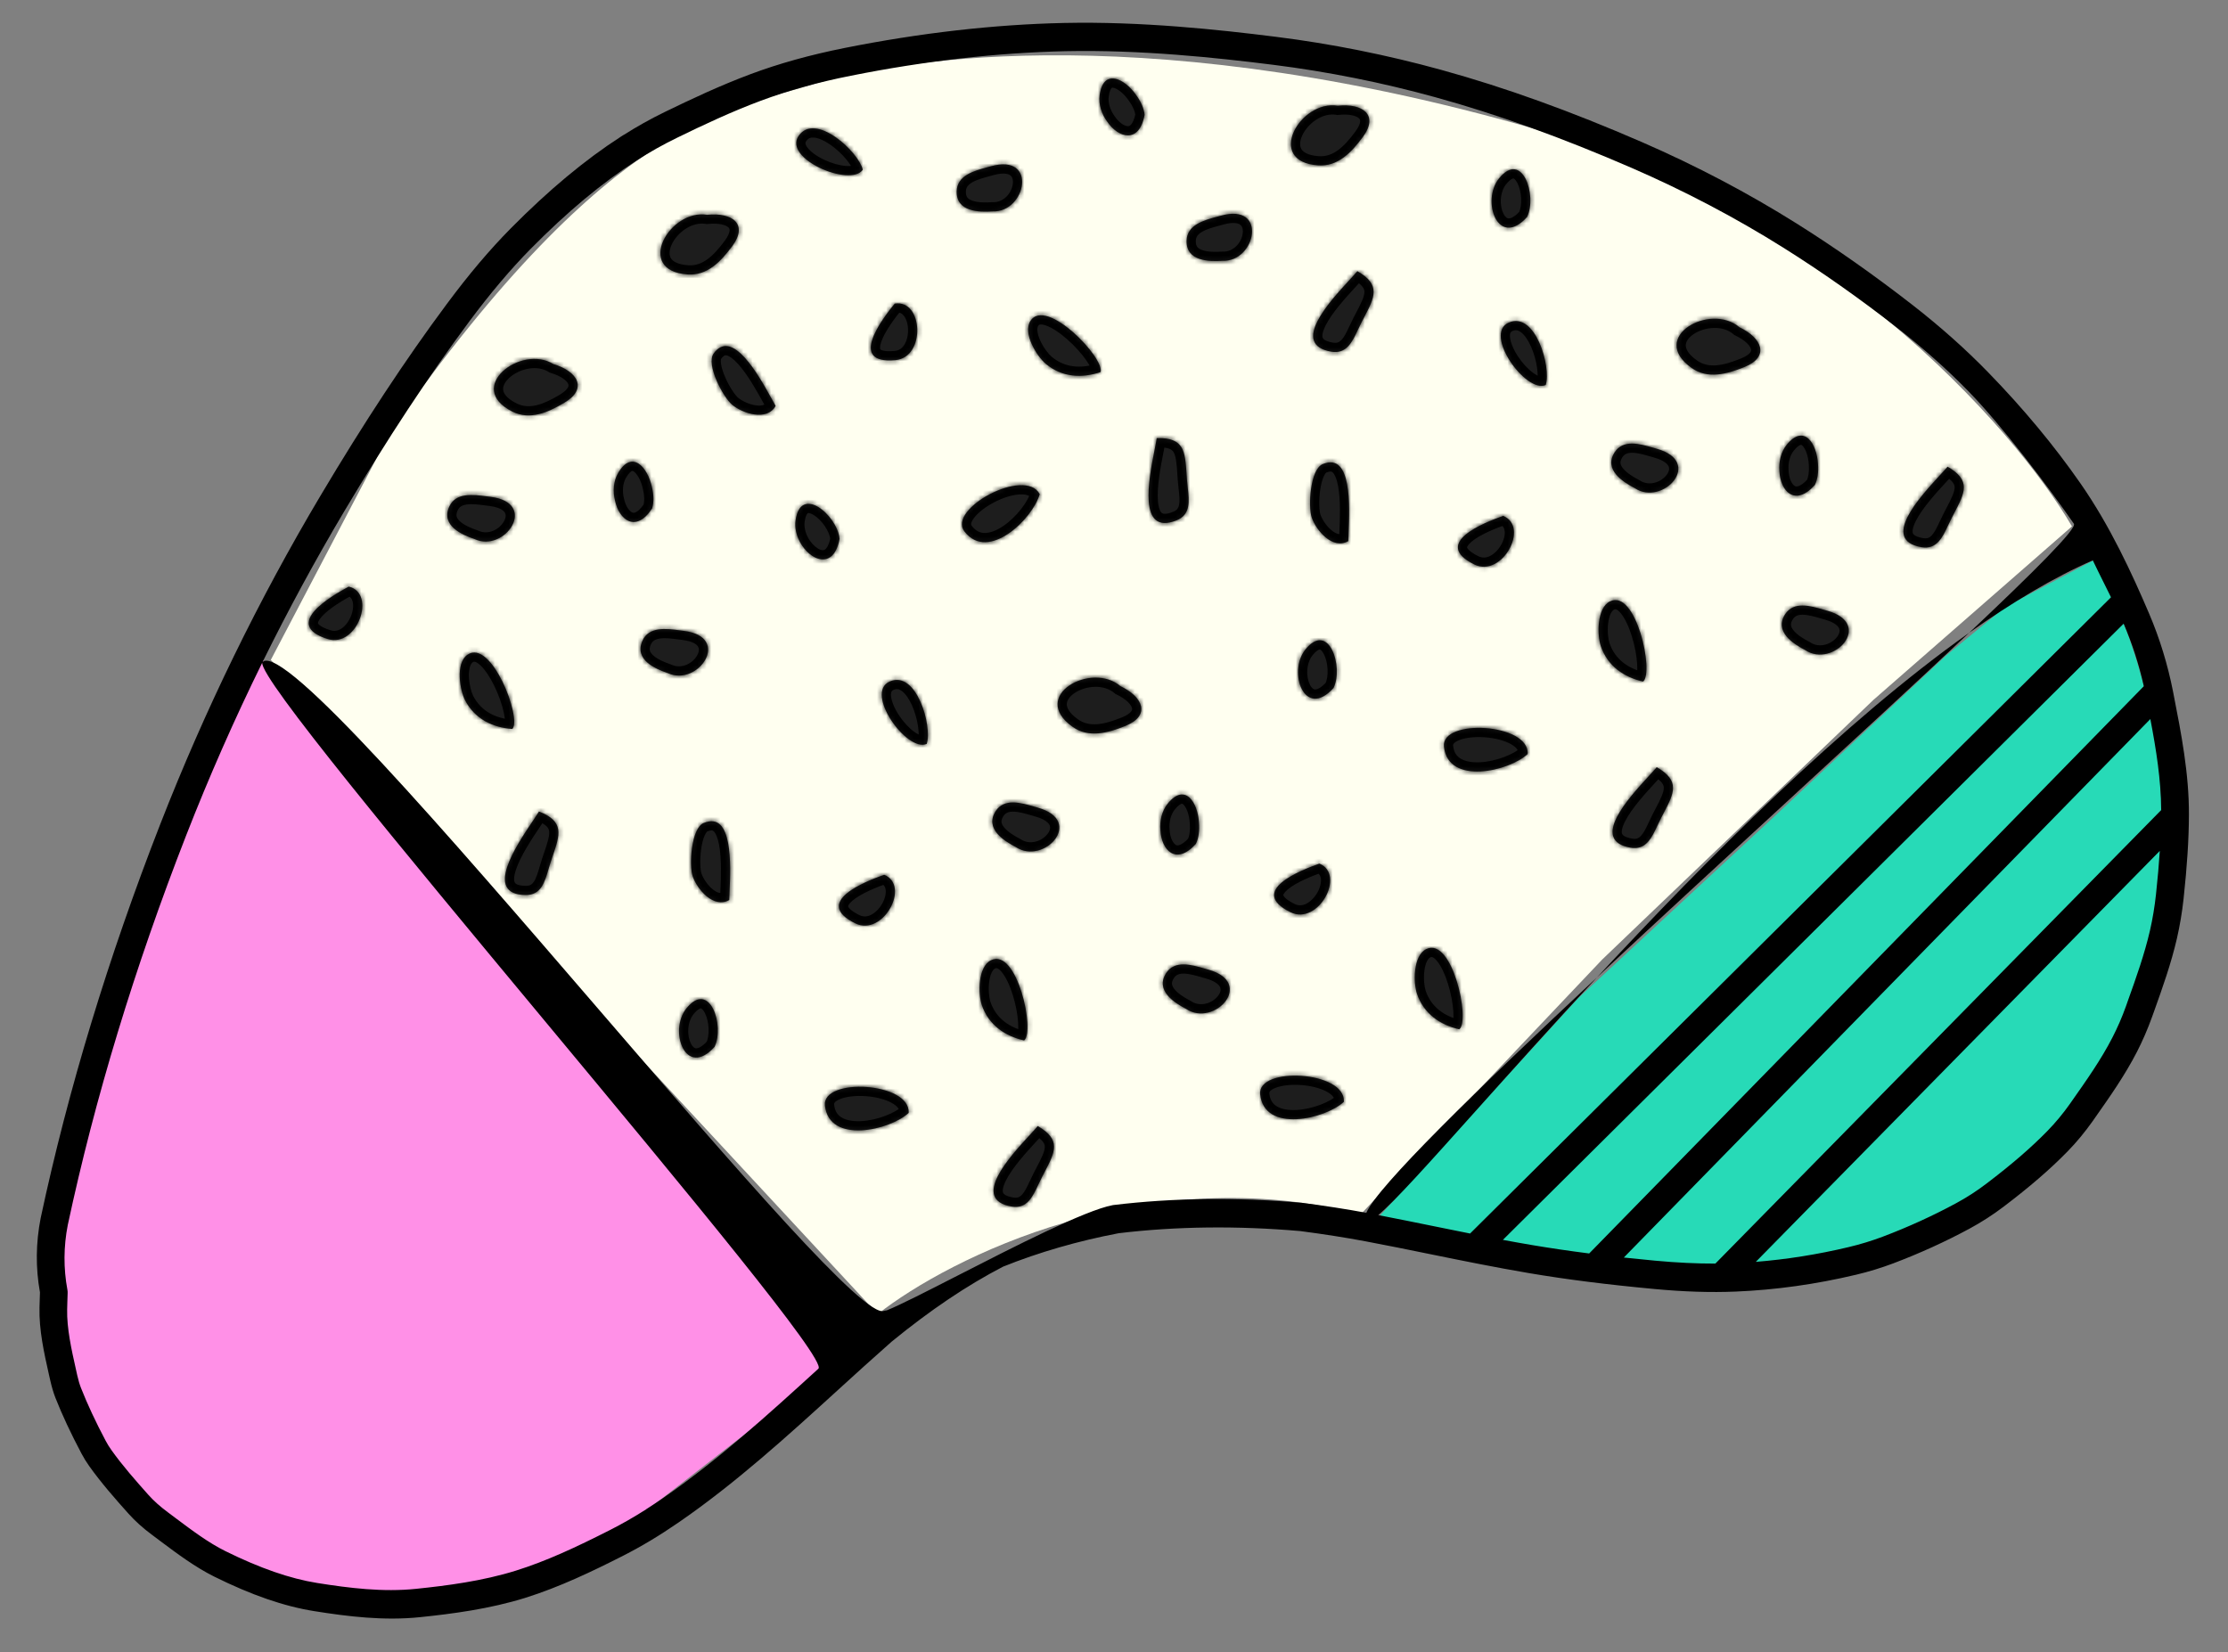 <svg width="484" height="359" viewBox="0 0 484 359" fill="none" xmlns="http://www.w3.org/2000/svg">
<rect x="0" y="0" width="484" height="359" fill="#808080" stroke="none"/>
<g clip-path="url(#clip0_176_416)">
<path d="M134.38 332.9L183.521 294.751L56.126 142.289L40.748 173.071L9.068 267.179L13.835 297.304L24.006 319.994L39.088 335.325L65.241 343.842L85.751 348.695L113.407 344.319L134.38 332.9Z" fill="#FF90E7"/>
<path d="M452.303 237.03C482.461 192.165 466.541 141.464 454.811 121.721L435.657 131.839L422.664 142.501L385.635 177.215L342.811 216.897L299.677 264.22C308.048 265.933 325.413 269.462 327.908 269.877C331.028 270.396 414.606 293.112 452.303 237.03Z" fill="#27DAB7"/>
<path d="M348.058 208.473L295.569 263.858C249.109 251.771 206.275 273.263 190.666 285.52L58.828 143.38L84.883 93.697C133.208 24.797 159.357 23.696 175.758 18.57C192.158 13.443 245.26 3.521 328.916 26.731C395.84 45.299 437.592 92.891 450.103 114.366L406.966 152.072L348.058 208.473Z" fill="#FFFFF0"/>
<path fill-rule="evenodd" clip-rule="evenodd" d="M134.93 29.655L135.456 29.32L135.489 29.317C138.294 27.533 141.287 25.852 144.389 24.341C150.191 21.52 156.458 18.57 163.009 16.124C169.29 13.777 175.988 11.922 183.461 10.426C199.91 7.145 215.965 5.317 231.145 4.989C247.888 4.63 264.531 6.408 277.166 7.996C289.224 9.506 301.321 11.936 313.136 15.193C326.937 19 341.2 24.143 356.757 30.906C368.454 35.996 379.744 41.938 390.316 48.577C398.75 53.873 407.256 59.864 415.626 66.386C421.598 71.046 427.085 75.941 431.929 80.929C439.549 88.761 446.309 96.9 451.995 105.092C458.402 114.307 463.101 124.514 466.845 133.276C469.154 138.674 470.907 144.389 472.055 150.23L472.169 150.824L472.169 150.825C473.836 159.334 475.557 168.122 475.511 177.091C475.492 182.397 475.115 188.19 474.347 195.305C474.031 198.208 473.543 201.091 472.913 203.861C471.653 209.345 469.758 214.66 467.921 219.79L467.489 220.99C466.549 223.605 465.451 226.136 464.227 228.525C461.609 233.628 458.29 238.346 455.09 242.895L455.074 242.917L454.587 243.616C452.936 245.943 451.123 248.152 449.163 250.158C445.393 254.018 440.958 257.857 435.192 262.228C432.876 263.979 430.418 265.561 427.88 266.935C422.633 269.773 417.038 272.314 411.284 274.493C408.716 275.46 405.985 276.309 403.17 276.971C394.478 279.038 385.71 280.266 377.09 280.622C371.608 280.852 365.791 280.665 359.301 280.055C349.095 279.106 340.238 277.984 332.196 276.621C324.94 275.388 317.632 273.91 310.56 272.467L310.542 272.464C305.899 271.516 301.257 270.569 296.61 269.698C292.276 268.883 287.607 268.151 282.466 267.479C268.712 266.288 255.449 266.451 243 267.947C234.186 269.629 225.742 272.058 217.913 275.205C210.057 279.277 202.127 284.617 193.725 291.48C189.779 294.953 185.791 298.582 181.949 302.081C171.062 312.005 159.803 322.257 147.413 330.787C143.269 333.645 139.346 335.992 135.414 337.994C128.743 341.386 121.533 344.843 114.083 347.176C106.378 349.578 98.244 350.643 91.296 351.361C83.417 352.189 75.572 351.22 68.291 350.058C61.72 349.018 54.595 346.554 46.523 342.545C42.395 340.495 38.454 337.546 34.953 334.926L34.728 334.758L33.075 333.515C31.054 332.024 29.359 330.492 27.902 328.865C25.004 325.637 21.985 322.189 19.395 318.561C18.759 317.671 18.184 316.74 17.698 315.81C15.4 311.478 13.499 307.412 12.042 303.711C11.605 302.582 11.248 301.385 10.919 299.928L10.624 298.635L10.588 298.473C9.585 293.992 8.455 288.944 8.582 284.089L8.598 283.506C8.61 283.136 8.621 282.761 8.632 282.379C8.647 281.861 8.662 281.331 8.681 280.788C7.718 275.459 7.778 270.052 8.834 264.661C14.785 236.776 23.539 207.96 34.841 179.003C44.492 154.28 56.197 130.269 69.642 107.667C79.118 91.737 88.088 78.109 97.087 66.017C101.851 59.6 106.399 54.226 110.991 49.584C119.216 41.28 127.038 34.749 134.93 29.655ZM132.536 332.42C135.116 331.112 137.696 329.638 140.363 327.942L140.317 327.952C141.481 327.212 142.654 326.429 143.856 325.609C155.928 317.3 167.041 307.177 177.782 297.383C179.698 295.642 149.094 258.817 118.213 221.659C87.468 184.664 56.447 147.337 56.971 143.974C50.943 156.222 45.421 168.756 40.449 181.488C29.259 210.151 20.601 238.648 14.72 266.173C13.806 270.846 13.777 275.584 14.642 280.234C14.685 280.467 14.706 280.694 14.694 280.924C14.664 281.564 14.648 282.195 14.633 282.808C14.624 283.181 14.615 283.548 14.603 283.906L14.588 284.489C14.492 288.609 15.546 293.301 16.475 297.437L16.485 297.48L16.775 298.794C17.028 299.91 17.293 300.797 17.608 301.596C18.977 305.075 20.768 308.914 22.953 313.04C23.314 313.718 23.729 314.398 24.203 315.059C26.582 318.413 29.489 321.71 32.248 324.805C33.408 326.103 34.789 327.334 36.455 328.57L38.137 329.832L38.246 329.914C41.711 332.513 45.285 335.194 48.944 337.006C56.46 340.721 62.987 342.992 68.939 343.944C75.828 345.041 83.2 345.96 90.407 345.207C97.075 344.52 104.858 343.512 112.074 341.253C118.731 339.166 125.064 336.211 132.536 332.42ZM57.059 143.795C62.572 132.605 68.507 121.654 74.83 111.012C84.206 95.256 93.068 81.79 101.937 69.855C106.547 63.664 110.925 58.492 115.316 54.033C123.232 46.018 130.75 39.755 138.291 34.883C141.079 33.073 144.034 31.415 147.136 29.905C152.797 27.137 158.917 24.262 165.256 21.896C171.26 19.668 177.663 17.872 184.835 16.456C200.954 13.236 216.662 11.444 231.512 11.123C247.879 10.781 264.241 12.534 276.663 14.09C288.441 15.575 300.267 17.937 311.789 21.121C325.31 24.848 339.305 29.901 354.591 36.541C365.995 41.503 377.017 47.3 387.317 53.761C395.567 58.934 403.902 64.793 412.087 71.191C417.821 75.67 423.086 80.354 427.729 85.137C435.102 92.719 445.03 105.884 450.519 113.794C451.235 114.826 442.021 124.048 427.785 137.476C437.047 130.91 446.09 125.491 454.631 121.749C455.151 122.865 456.185 124.944 457.299 127.184C457.724 128.039 458.16 128.918 458.585 129.775L319.352 268.011C316.701 267.484 314.065 266.947 311.459 266.416C307.447 265.597 303.425 264.783 299.402 264.005C302.891 261.13 310.452 252.687 320.742 241.196C328.204 232.863 337.102 222.928 346.922 212.35C320.772 236.806 299.298 257.73 296.81 263.51C292.544 262.716 287.953 262.003 282.813 261.334C268.487 260.101 254.765 260.26 241.898 261.818C241.864 261.821 241.833 261.827 241.801 261.833C241.77 261.839 241.739 261.845 241.705 261.848C235.723 262.976 220.447 270.794 208.156 277.084C201.413 280.535 195.569 283.526 192.652 284.7L192.069 284.792C188.187 286.8 159.98 254.05 130.296 219.586C96.946 180.865 61.732 139.98 57.059 143.795ZM326.48 269.389L461.331 135.504C463.194 139.858 464.666 144.417 465.714 149.094L345.224 272.344C340.874 271.788 336.785 271.185 332.895 270.532C330.763 270.172 328.622 269.788 326.48 269.389ZM352.75 273.229L467.132 156.227C468.406 162.92 469.444 169.396 469.485 176.009L372.64 274.542C368.566 274.554 364.25 274.345 359.561 273.911C357.22 273.694 354.952 273.466 352.75 273.229ZM381.423 274.166L469.185 184.874C468.999 187.761 468.726 190.875 468.357 194.321C468.065 196.987 467.636 199.629 467.052 202.166C465.871 207.304 464.042 212.447 462.259 217.413L461.835 218.627C460.987 220.998 459.988 223.299 458.877 225.45C456.433 230.207 453.228 234.763 450.132 239.157L449.644 239.856C448.173 241.939 446.552 243.896 444.796 245.698C441.243 249.347 437.008 253.003 431.471 257.209C429.398 258.788 427.19 260.211 424.886 261.454C419.86 264.17 414.503 266.615 408.975 268.706C406.632 269.585 404.135 270.36 401.55 270.968C394.845 272.568 388.096 273.634 381.423 274.166ZM346.922 212.35C359.929 200.186 374.094 187.149 387.654 174.667C402.533 160.972 416.685 147.946 427.785 137.476C400.287 156.969 370.862 186.567 346.922 212.35Z" fill="black"/>
<mask id="path-5-inside-1_176_416" fill="white">
<path fill-rule="evenodd" clip-rule="evenodd" d="M257.68 219.216C263.758 223.283 272.78 213.554 262.475 210.663C262.219 210.592 261.953 210.514 261.68 210.434L261.679 210.434L261.678 210.433C258.845 209.604 255.187 208.533 253.312 211.448C250.882 215.227 255.166 217.907 257.68 219.216ZM223.683 246.619C224.433 245.803 225.055 245.128 225.433 244.658C230.593 247.66 229.233 250.254 226.843 254.811C226.69 255.104 226.532 255.405 226.371 255.715C226.1 256.237 225.847 256.78 225.596 257.32C224.314 260.069 223.072 262.735 219.735 262.152C210.823 260.594 219.377 251.299 223.683 246.619ZM233.007 157.919C223.514 151.174 237.114 143.664 243.403 149.079C248.324 151.421 250.038 155.481 244.475 157.726C240.556 159.308 236.479 160.386 233.007 157.919ZM197.397 241.8C197.775 235.067 178.565 234.054 179.207 240.191C180.099 248.705 193.446 245.534 197.397 241.8ZM215.284 208.632C220.952 205.863 224.919 224.108 222.468 226.063C218.332 225.114 214.756 222.715 213.272 218.337C212.481 216.002 212.379 210.052 215.284 208.632ZM158.427 195.545C158.429 195.083 158.458 194.422 158.493 193.628C158.735 188.111 159.262 176.112 152.857 178.817C150.114 179.975 149.678 188.068 150.484 190.415C151.446 193.217 155.03 197.493 158.427 195.545ZM225.44 175.474C235.745 178.364 226.723 188.094 220.645 184.026C218.131 182.718 213.847 180.038 216.277 176.259C218.151 173.344 221.809 174.415 224.643 175.244C224.917 175.324 225.183 175.402 225.44 175.474ZM192.078 190.062C188.048 191.481 176.416 196.003 185.81 200.625C191.811 203.577 197.884 192.447 192.078 190.062ZM201.322 161.624C202.568 157.763 199.085 145.525 193.279 148.069C187.691 150.518 197.041 163.538 201.322 161.624ZM259.792 183.341C260.404 182.076 260.602 180.403 260.461 178.771C260.214 174.338 257.441 169.966 253.67 174.601C252.369 176.199 251.9 178.408 252.082 180.406C252.3 184.653 255.439 188.181 259.792 183.341ZM155.229 227.445C157.458 222.845 154.195 212.842 149.133 219.062C145.172 223.927 148.929 234.45 155.229 227.445Z"/>
</mask>
<path fill-rule="evenodd" clip-rule="evenodd" d="M257.68 219.216C263.758 223.283 272.78 213.554 262.475 210.663C262.219 210.592 261.953 210.514 261.68 210.434L261.679 210.434L261.678 210.433C258.845 209.604 255.187 208.533 253.312 211.448C250.882 215.227 255.166 217.907 257.68 219.216ZM223.683 246.619C224.433 245.803 225.055 245.128 225.433 244.658C230.593 247.66 229.233 250.254 226.843 254.811C226.69 255.104 226.532 255.405 226.371 255.715C226.1 256.237 225.847 256.78 225.596 257.32C224.314 260.069 223.072 262.735 219.735 262.152C210.823 260.594 219.377 251.299 223.683 246.619ZM233.007 157.919C223.514 151.174 237.114 143.664 243.403 149.079C248.324 151.421 250.038 155.481 244.475 157.726C240.556 159.308 236.479 160.386 233.007 157.919ZM197.397 241.8C197.775 235.067 178.565 234.054 179.207 240.191C180.099 248.705 193.446 245.534 197.397 241.8ZM215.284 208.632C220.952 205.863 224.919 224.108 222.468 226.063C218.332 225.114 214.756 222.715 213.272 218.337C212.481 216.002 212.379 210.052 215.284 208.632ZM158.427 195.545C158.429 195.083 158.458 194.422 158.493 193.628C158.735 188.111 159.262 176.112 152.857 178.817C150.114 179.975 149.678 188.068 150.484 190.415C151.446 193.217 155.03 197.493 158.427 195.545ZM225.44 175.474C235.745 178.364 226.723 188.094 220.645 184.026C218.131 182.718 213.847 180.038 216.277 176.259C218.151 173.344 221.809 174.415 224.643 175.244C224.917 175.324 225.183 175.402 225.44 175.474ZM192.078 190.062C188.048 191.481 176.416 196.003 185.81 200.625C191.811 203.577 197.884 192.447 192.078 190.062ZM201.322 161.624C202.568 157.763 199.085 145.525 193.279 148.069C187.691 150.518 197.041 163.538 201.322 161.624ZM259.792 183.341C260.404 182.076 260.602 180.403 260.461 178.771C260.214 174.338 257.441 169.966 253.67 174.601C252.369 176.199 251.9 178.408 252.082 180.406C252.3 184.653 255.439 188.181 259.792 183.341ZM155.229 227.445C157.458 222.845 154.195 212.842 149.133 219.062C145.172 223.927 148.929 234.45 155.229 227.445Z" fill="#1D1D1D"/>
<path d="M262.475 210.663L261.935 212.589L261.935 212.589L262.475 210.663ZM257.68 219.216L258.603 217.441L258.701 217.492L258.792 217.553L257.68 219.216ZM261.68 210.434L262.225 208.51L262.233 208.512L262.242 208.514L261.68 210.434ZM261.679 210.434L261.133 212.358L261.122 212.355L261.679 210.434ZM261.678 210.433L261.121 212.354L261.116 212.353L261.678 210.433ZM253.312 211.448L254.994 212.53L254.994 212.53L253.312 211.448ZM225.433 244.658L223.874 243.405L224.951 242.064L226.438 242.929L225.433 244.658ZM223.683 246.619L225.154 247.973L225.154 247.973L223.683 246.619ZM226.843 254.811L228.615 255.74L228.615 255.74L226.843 254.811ZM226.371 255.715L224.595 254.795L224.596 254.794L226.371 255.715ZM225.596 257.32L227.409 258.165L227.409 258.165L225.596 257.32ZM219.735 262.152L219.391 264.122L219.391 264.122L219.735 262.152ZM243.403 149.079L242.543 150.885L242.301 150.77L242.098 150.595L243.403 149.079ZM233.007 157.919L231.849 159.549L231.849 159.549L233.007 157.919ZM244.475 157.726L245.224 159.581L245.224 159.581L244.475 157.726ZM197.397 241.8L199.393 241.912L199.349 242.706L198.77 243.253L197.397 241.8ZM179.207 240.191L177.218 240.399L177.218 240.399L179.207 240.191ZM222.468 226.063L223.715 227.626L222.961 228.228L222.021 228.012L222.468 226.063ZM215.284 208.632L216.162 210.429L216.162 210.429L215.284 208.632ZM213.272 218.337L211.378 218.979L211.378 218.979L213.272 218.337ZM158.493 193.628L156.495 193.54L156.495 193.54L158.493 193.628ZM158.427 195.545L160.427 195.551L160.424 196.706L159.422 197.28L158.427 195.545ZM152.857 178.817L153.635 180.66L153.635 180.66L152.857 178.817ZM150.484 190.415L148.592 191.065L148.592 191.065L150.484 190.415ZM220.645 184.026L221.568 182.252L221.666 182.303L221.757 182.364L220.645 184.026ZM225.44 175.474L224.899 177.4L224.899 177.4L225.44 175.474ZM216.277 176.259L217.959 177.341L217.959 177.341L216.277 176.259ZM224.643 175.244L224.081 177.164L224.081 177.164L224.643 175.244ZM192.078 190.062L191.414 188.175L192.133 187.922L192.838 188.212L192.078 190.062ZM185.81 200.625L186.693 198.83L186.693 198.83L185.81 200.625ZM201.322 161.624L203.225 162.238L202.952 163.086L202.138 163.45L201.322 161.624ZM193.279 148.069L194.082 149.901L194.082 149.901L193.279 148.069ZM260.461 178.771L258.469 178.943L258.466 178.912L258.464 178.882L260.461 178.771ZM259.792 183.341L261.592 184.213L261.468 184.468L261.279 184.679L259.792 183.341ZM253.67 174.601L255.221 175.863L255.221 175.863L253.67 174.601ZM252.082 180.406L254.074 180.225L254.077 180.264L254.079 180.303L252.082 180.406ZM155.229 227.445L157.029 228.317L156.906 228.572L156.716 228.783L155.229 227.445ZM149.133 219.062L150.684 220.325L150.684 220.325L149.133 219.062ZM263.015 208.738C265.886 209.543 267.944 210.973 268.782 213.04C269.632 215.141 268.962 217.24 267.817 218.755C265.631 221.647 260.716 223.654 256.567 220.878L258.792 217.553C260.722 218.845 263.357 218.021 264.626 216.343C265.208 215.572 265.24 214.951 265.074 214.542C264.895 214.099 264.216 213.229 261.935 212.589L263.015 208.738ZM262.242 208.514C262.517 208.595 262.772 208.67 263.015 208.738L261.935 212.589C261.666 212.514 261.389 212.433 261.118 212.353L262.242 208.514ZM262.224 208.509L262.225 208.51L261.134 212.358L261.133 212.358L262.224 208.509ZM262.234 208.512L262.235 208.513L261.122 212.355L261.121 212.354L262.234 208.512ZM251.63 210.367C253.044 208.167 255.183 207.528 257.145 207.537C258.982 207.545 260.886 208.118 262.24 208.514L261.116 212.353C259.637 211.92 258.295 211.542 257.126 211.537C256.081 211.532 255.454 211.815 254.994 212.53L251.63 210.367ZM256.756 220.99C255.48 220.325 253.46 219.175 252.101 217.534C251.4 216.687 250.79 215.611 250.631 214.317C250.466 212.987 250.806 211.648 251.63 210.367L254.994 212.53C254.603 213.139 254.566 213.551 254.601 213.827C254.639 214.14 254.802 214.523 255.182 214.983C255.986 215.954 257.365 216.797 258.603 217.441L256.756 220.99ZM226.992 245.911C226.561 246.446 225.882 247.182 225.154 247.973L222.211 245.265C222.985 244.424 223.549 243.809 223.874 243.405L226.992 245.911ZM225.072 253.882C225.682 252.719 226.166 251.791 226.507 250.964C226.847 250.137 226.971 249.575 226.969 249.159C226.967 248.621 226.767 247.748 224.427 246.387L226.438 242.929C229.258 244.57 230.959 246.495 230.969 249.144C230.974 250.321 230.632 251.45 230.206 252.485C229.781 253.519 229.199 254.625 228.615 255.74L225.072 253.882ZM224.596 254.794C224.759 254.48 224.919 254.175 225.072 253.882L228.615 255.74C228.461 256.033 228.305 256.33 228.147 256.636L224.596 254.794ZM223.783 256.475C224.031 255.942 224.302 255.36 224.595 254.795L228.147 256.635C227.899 257.114 227.663 257.618 227.409 258.165L223.783 256.475ZM220.08 260.182C220.629 260.278 220.982 260.224 221.221 260.141C221.464 260.056 221.711 259.898 221.984 259.61C222.603 258.956 223.102 257.935 223.783 256.475L227.409 258.165C226.808 259.454 226.045 261.14 224.888 262.361C224.273 263.01 223.504 263.581 222.536 263.918C221.564 264.257 220.51 264.318 219.391 264.122L220.08 260.182ZM225.154 247.973C222.941 250.378 219.949 253.654 218.538 256.456C217.809 257.904 217.764 258.729 217.886 259.099C217.935 259.248 218.18 259.85 220.08 260.182L219.391 264.122C216.834 263.675 214.806 262.531 214.087 260.353C213.441 258.395 214.132 256.312 214.966 254.657C216.68 251.251 220.118 247.539 222.211 245.265L225.154 247.973ZM242.098 150.595C240.982 149.634 239.472 149.188 237.838 149.227C236.193 149.266 234.579 149.797 233.413 150.592C232.222 151.403 231.759 152.286 231.742 152.979C231.726 153.625 232.084 154.81 234.166 156.289L231.849 159.549C229.184 157.656 227.682 155.372 227.743 152.882C227.802 150.44 229.352 148.518 231.161 147.286C232.994 146.037 235.365 145.285 237.743 145.228C240.13 145.171 242.679 145.817 244.708 147.563L242.098 150.595ZM243.727 155.872C244.919 155.391 245.492 154.9 245.742 154.564C245.946 154.289 245.966 154.088 245.917 153.867C245.772 153.204 244.833 151.975 242.543 150.885L244.262 147.273C246.894 148.525 249.273 150.497 249.824 153.01C250.124 154.378 249.837 155.759 248.952 156.95C248.112 158.081 246.814 158.939 245.224 159.581L243.727 155.872ZM234.166 156.289C236.682 158.076 239.782 157.464 243.727 155.872L245.224 159.581C241.329 161.153 236.276 162.695 231.849 159.549L234.166 156.289ZM195.4 241.687C195.431 241.138 195.117 240.391 193.668 239.602C192.257 238.834 190.214 238.315 188.063 238.164C185.905 238.013 183.896 238.25 182.556 238.77C181.889 239.03 181.521 239.308 181.346 239.515C181.214 239.67 181.176 239.79 181.197 239.982L177.218 240.399C177.078 239.057 177.5 237.866 178.294 236.929C179.045 236.042 180.069 235.446 181.107 235.042C183.177 234.238 185.826 233.998 188.343 234.174C190.867 234.351 193.516 234.965 195.58 236.088C197.606 237.191 199.552 239.095 199.393 241.912L195.4 241.687ZM181.197 239.982C181.355 241.498 182.009 242.323 182.88 242.833C183.857 243.404 185.295 243.678 187.056 243.591C188.789 243.505 190.65 243.077 192.305 242.451C193.986 241.814 195.296 241.033 196.023 240.346L198.77 243.253C197.522 244.433 195.682 245.449 193.721 246.191C191.735 246.944 189.463 247.477 187.254 247.586C185.073 247.694 182.76 247.397 180.86 246.285C178.855 245.112 177.505 243.14 177.218 240.399L181.197 239.982ZM221.221 224.499C220.912 224.746 221.022 224.904 221.123 224.306C221.204 223.829 221.233 223.131 221.18 222.244C221.075 220.482 220.666 218.265 220.012 216.173C219.346 214.045 218.492 212.253 217.608 211.196C217.171 210.673 216.831 210.457 216.63 210.383C216.501 210.336 216.386 210.32 216.162 210.429L214.406 206.835C215.599 206.252 216.848 206.201 218.011 206.629C219.102 207.03 219.983 207.8 220.676 208.629C222.054 210.276 223.101 212.648 223.829 214.979C224.569 217.346 225.046 219.884 225.173 222.006C225.236 223.061 225.217 224.088 225.067 224.972C224.938 225.736 224.637 226.891 223.715 227.626L221.221 224.499ZM215.166 217.695C216.368 221.24 219.253 223.273 222.915 224.114L222.021 228.012C217.411 226.954 213.144 224.19 211.378 218.979L215.166 217.695ZM216.162 210.429C215.955 210.531 215.689 210.765 215.431 211.295C215.172 211.828 214.98 212.545 214.878 213.384C214.668 215.099 214.884 216.861 215.166 217.696L211.378 218.979C210.87 217.478 210.639 215.098 210.907 212.899C211.043 211.781 211.321 210.598 211.835 209.544C212.35 208.485 213.161 207.444 214.406 206.835L216.162 210.429ZM160.491 193.715C160.455 194.529 160.429 195.14 160.427 195.551L156.427 195.538C156.429 195.025 156.461 194.316 156.495 193.54L160.491 193.715ZM152.079 176.975C153.111 176.538 154.169 176.329 155.213 176.468C156.283 176.611 157.174 177.101 157.873 177.786C159.177 179.063 159.796 180.999 160.132 182.765C160.823 186.39 160.609 191.018 160.491 193.715L156.495 193.54C156.618 190.721 156.789 186.591 156.203 183.514C155.901 181.928 155.465 181.026 155.074 180.643C154.925 180.497 154.808 180.45 154.683 180.433C154.53 180.413 154.203 180.42 153.635 180.66L152.079 176.975ZM148.592 191.065C148.291 190.186 148.161 188.996 148.13 187.829C148.097 186.613 148.168 185.232 148.36 183.888C148.55 182.557 148.87 181.174 149.38 179.995C149.858 178.888 150.67 177.569 152.079 176.975L153.635 180.66C153.672 180.644 153.402 180.771 153.052 181.581C152.733 182.318 152.481 183.322 152.32 184.453C152.16 185.569 152.102 186.725 152.128 187.722C152.156 188.769 152.274 189.471 152.376 189.766L148.592 191.065ZM159.422 197.28C156.695 198.844 154.031 197.741 152.278 196.311C150.532 194.887 149.188 192.799 148.592 191.065L152.376 189.766C152.742 190.833 153.67 192.284 154.807 193.212C155.936 194.133 156.762 194.194 157.433 193.81L159.422 197.28ZM221.757 182.364C223.687 183.656 226.322 182.832 227.59 181.154C228.173 180.383 228.205 179.762 228.039 179.353C227.859 178.91 227.181 178.04 224.899 177.4L225.98 173.549C228.851 174.354 230.909 175.784 231.746 177.851C232.597 179.952 231.926 182.051 230.781 183.565C228.595 186.458 223.681 188.465 219.532 185.688L221.757 182.364ZM217.959 177.341C217.568 177.949 217.531 178.362 217.565 178.638C217.604 178.95 217.766 179.334 218.147 179.793C218.951 180.764 220.33 181.608 221.568 182.252L219.721 185.8C218.445 185.136 216.425 183.986 215.066 182.345C214.365 181.498 213.755 180.422 213.596 179.128C213.431 177.798 213.771 176.458 214.595 175.177L217.959 177.341ZM224.081 177.164C222.602 176.731 221.26 176.353 220.091 176.348C219.046 176.343 218.419 176.626 217.959 177.341L214.595 175.177C216.009 172.978 218.148 172.339 220.109 172.348C221.947 172.356 223.85 172.928 225.205 173.325L224.081 177.164ZM224.899 177.4C224.63 177.324 224.353 177.243 224.081 177.164L225.205 173.325C225.481 173.406 225.736 173.48 225.98 173.549L224.899 177.4ZM192.742 191.948C190.677 192.675 187.113 194.058 185.199 195.672C184.745 196.054 184.477 196.376 184.34 196.616C184.216 196.834 184.236 196.915 184.237 196.922C184.245 196.977 184.447 197.725 186.693 198.83L184.927 202.419C182.476 201.213 180.609 199.663 180.283 197.526C179.947 195.332 181.391 193.65 182.621 192.613C185.182 190.455 189.449 188.867 191.414 188.175L192.742 191.948ZM186.693 198.83C187.549 199.251 188.389 199.196 189.239 198.769C190.142 198.314 191.016 197.441 191.633 196.356C192.256 195.261 192.497 194.164 192.405 193.362C192.326 192.673 192.024 192.202 191.318 191.912L192.838 188.212C195.035 189.114 196.151 190.929 196.379 192.905C196.593 194.769 196.03 196.717 195.11 198.334C194.185 199.96 192.779 201.465 191.037 202.342C189.242 203.245 187.072 203.474 184.927 202.419L186.693 198.83ZM199.419 161.009C199.589 160.482 199.656 159.358 199.429 157.81C199.211 156.326 198.759 154.692 198.119 153.261C197.464 151.795 196.696 150.727 195.954 150.166C195.322 149.688 194.777 149.596 194.082 149.901L192.476 146.238C194.684 145.27 196.751 145.754 198.367 146.976C199.872 148.114 200.985 149.87 201.771 151.629C202.572 153.421 203.12 155.412 203.386 157.229C203.643 158.982 203.678 160.835 203.225 162.238L199.419 161.009ZM194.082 149.901C193.811 150.02 193.718 150.148 193.661 150.271C193.584 150.438 193.511 150.754 193.566 151.285C193.678 152.379 194.278 153.866 195.273 155.387C196.255 156.887 197.486 158.212 198.633 159.028C199.921 159.944 200.478 159.81 200.506 159.798L202.138 163.45C200.025 164.394 197.809 163.351 196.314 162.287C194.678 161.124 193.119 159.4 191.926 157.578C190.748 155.777 189.79 153.67 189.587 151.694C189.484 150.69 189.564 149.602 190.029 148.595C190.513 147.545 191.35 146.731 192.476 146.238L194.082 149.901ZM262.454 178.599C262.614 180.457 262.411 182.522 261.592 184.213L257.992 182.469C258.398 181.631 258.59 180.349 258.469 178.943L262.454 178.599ZM252.119 173.338C253.202 172.007 254.443 171.028 255.863 170.719C257.397 170.386 258.738 170.917 259.72 171.794C260.646 172.621 261.283 173.766 261.703 174.907C262.132 176.071 262.386 177.373 262.458 178.66L258.464 178.882C258.413 177.953 258.228 177.046 257.949 176.288C257.662 175.507 257.324 175.017 257.055 174.777C256.841 174.586 256.767 174.616 256.712 174.628C256.543 174.665 256.023 174.877 255.221 175.863L252.119 173.338ZM250.09 180.587C249.874 178.206 250.41 175.437 252.119 173.338L255.221 175.863C254.327 176.961 253.927 178.611 254.074 180.225L250.09 180.587ZM261.279 184.679C260.049 186.046 258.747 187.004 257.376 187.431C255.94 187.879 254.542 187.702 253.363 187C251.176 185.697 250.209 182.932 250.085 180.508L254.079 180.303C254.173 182.127 254.885 183.25 255.41 183.563C255.586 183.668 255.803 183.732 256.186 183.612C256.635 183.473 257.358 183.056 258.305 182.004L261.279 184.679ZM153.429 226.573C153.796 225.816 153.992 224.689 153.931 223.416C153.87 222.155 153.566 220.954 153.133 220.104C152.662 219.18 152.28 219.085 152.262 219.083C152.252 219.081 152.227 219.079 152.178 219.089C152.127 219.1 152.036 219.128 151.902 219.201C151.626 219.353 151.21 219.678 150.684 220.325L147.581 217.8C149.016 216.037 150.792 214.843 152.806 215.12C154.754 215.387 155.998 216.914 156.697 218.289C157.434 219.736 157.844 221.51 157.926 223.224C158.008 224.926 157.777 226.774 157.029 228.317L153.429 226.573ZM150.684 220.325C150.01 221.153 149.609 222.3 149.524 223.545C149.439 224.798 149.686 225.973 150.107 226.781C150.534 227.6 150.961 227.764 151.193 227.779C151.482 227.798 152.348 227.658 153.742 226.108L156.716 228.783C154.961 230.734 152.994 231.906 150.93 231.77C148.81 231.631 147.364 230.173 146.56 228.629C145.749 227.073 145.406 225.144 145.533 223.274C145.661 221.396 146.276 219.404 147.582 217.8L150.684 220.325Z" fill="black" mask="url(#path-5-inside-1_176_416)"/>
<mask id="path-7-inside-2_176_416" fill="white">
<path fill-rule="evenodd" clip-rule="evenodd" d="M421.329 103.352C422.08 102.536 422.701 101.861 423.079 101.391C428.239 104.393 426.879 106.987 424.489 111.544L424.489 111.544C424.336 111.837 424.178 112.138 424.017 112.448C423.747 112.97 423.494 113.513 423.242 114.053C421.961 116.802 420.718 119.468 417.382 118.885C408.469 117.327 417.023 108.032 421.329 103.352ZM358.151 168.643C358.902 167.828 359.523 167.152 359.901 166.682C365.061 169.685 363.701 172.279 361.312 176.836L361.312 176.836L361.31 176.84L361.309 176.84C361.156 177.132 360.999 177.431 360.84 177.739C360.569 178.262 360.316 178.805 360.064 179.344L360.064 179.344C358.783 182.094 357.54 184.76 354.204 184.177C345.291 182.619 353.845 173.323 358.151 168.643ZM367.476 79.944C357.982 73.198 371.582 65.689 377.871 71.104C382.793 73.445 384.507 77.505 378.944 79.751C375.024 81.333 370.947 82.41 367.476 79.944ZM293.114 60.87L293.114 60.87C288.808 65.55 280.254 74.846 289.167 76.404C292.503 76.987 293.746 74.321 295.027 71.571C295.279 71.032 295.532 70.489 295.802 69.966C295.963 69.657 296.121 69.356 296.275 69.063C298.664 64.506 300.024 61.912 294.864 58.909C294.486 59.379 293.865 60.055 293.114 60.87ZM331.865 163.824C332.244 157.092 313.033 156.079 313.676 162.215C314.568 170.73 327.914 167.559 331.865 163.824ZM291.939 239.379C292.318 232.647 273.107 231.634 273.75 237.77C274.642 246.285 287.988 243.114 291.939 239.379ZM356.936 148.088C359.387 146.132 355.42 127.888 349.753 130.657C346.848 132.076 346.95 138.027 347.741 140.362C349.224 144.739 352.8 147.138 356.936 148.088ZM309.827 206.212C315.494 203.443 319.461 221.688 317.011 223.643C312.874 222.693 309.298 220.295 307.815 215.917C307.024 213.582 306.922 207.631 309.827 206.212ZM292.894 117.57C292.895 117.107 292.924 116.447 292.959 115.652C293.201 110.135 293.728 98.137 287.323 100.842C284.581 102 284.145 110.092 284.95 112.44C285.912 115.242 289.496 119.518 292.894 117.57ZM359.908 97.499C370.213 100.389 361.191 110.119 355.113 106.051C352.599 104.742 348.315 102.062 350.745 98.284C352.62 95.369 356.278 96.439 359.111 97.269C359.385 97.349 359.652 97.427 359.908 97.499ZM392.146 141.24C398.224 145.308 407.247 135.578 396.941 132.688C396.685 132.616 396.418 132.538 396.144 132.458C393.311 131.629 389.653 130.558 387.778 133.473C385.348 137.251 389.632 139.932 392.146 141.24ZM326.546 112.086C322.517 113.505 310.884 118.028 320.279 122.649C326.28 125.602 332.353 114.471 326.546 112.086ZM286.621 187.641C282.591 189.061 270.959 193.583 280.353 198.204C286.354 201.157 292.427 190.026 286.621 187.641ZM335.789 83.648C337.035 79.787 333.551 67.55 327.745 70.094C322.158 72.543 331.508 85.562 335.789 83.648ZM394.933 100.859C395.063 102.471 394.863 104.117 394.258 105.366C389.888 110.224 386.742 106.651 386.546 102.381C386.377 100.396 386.848 98.21 388.138 96.625C391.928 91.969 394.709 96.405 394.933 100.859ZM331.743 47.133C333.971 42.533 330.708 32.53 325.646 38.75C321.686 43.615 325.442 54.138 331.743 47.133ZM289.696 149.47C291.924 144.87 288.661 134.867 283.599 141.087C279.639 145.952 283.395 156.475 289.696 149.47Z"/>
</mask>
<path fill-rule="evenodd" clip-rule="evenodd" d="M421.329 103.352C422.08 102.536 422.701 101.861 423.079 101.391C428.239 104.393 426.879 106.987 424.489 111.544L424.489 111.544C424.336 111.837 424.178 112.138 424.017 112.448C423.747 112.97 423.494 113.513 423.242 114.053C421.961 116.802 420.718 119.468 417.382 118.885C408.469 117.327 417.023 108.032 421.329 103.352ZM358.151 168.643C358.902 167.828 359.523 167.152 359.901 166.682C365.061 169.685 363.701 172.279 361.312 176.836L361.312 176.836L361.31 176.84L361.309 176.84C361.156 177.132 360.999 177.431 360.84 177.739C360.569 178.262 360.316 178.805 360.064 179.344L360.064 179.344C358.783 182.094 357.54 184.76 354.204 184.177C345.291 182.619 353.845 173.323 358.151 168.643ZM367.476 79.944C357.982 73.198 371.582 65.689 377.871 71.104C382.793 73.445 384.507 77.505 378.944 79.751C375.024 81.333 370.947 82.41 367.476 79.944ZM293.114 60.87L293.114 60.87C288.808 65.55 280.254 74.846 289.167 76.404C292.503 76.987 293.746 74.321 295.027 71.571C295.279 71.032 295.532 70.489 295.802 69.966C295.963 69.657 296.121 69.356 296.275 69.063C298.664 64.506 300.024 61.912 294.864 58.909C294.486 59.379 293.865 60.055 293.114 60.87ZM331.865 163.824C332.244 157.092 313.033 156.079 313.676 162.215C314.568 170.73 327.914 167.559 331.865 163.824ZM291.939 239.379C292.318 232.647 273.107 231.634 273.75 237.77C274.642 246.285 287.988 243.114 291.939 239.379ZM356.936 148.088C359.387 146.132 355.42 127.888 349.753 130.657C346.848 132.076 346.95 138.027 347.741 140.362C349.224 144.739 352.8 147.138 356.936 148.088ZM309.827 206.212C315.494 203.443 319.461 221.688 317.011 223.643C312.874 222.693 309.298 220.295 307.815 215.917C307.024 213.582 306.922 207.631 309.827 206.212ZM292.894 117.57C292.895 117.107 292.924 116.447 292.959 115.652C293.201 110.135 293.728 98.137 287.323 100.842C284.581 102 284.145 110.092 284.95 112.44C285.912 115.242 289.496 119.518 292.894 117.57ZM359.908 97.499C370.213 100.389 361.191 110.119 355.113 106.051C352.599 104.742 348.315 102.062 350.745 98.284C352.62 95.369 356.278 96.439 359.111 97.269C359.385 97.349 359.652 97.427 359.908 97.499ZM392.146 141.24C398.224 145.308 407.247 135.578 396.941 132.688C396.685 132.616 396.418 132.538 396.144 132.458C393.311 131.629 389.653 130.558 387.778 133.473C385.348 137.251 389.632 139.932 392.146 141.24ZM326.546 112.086C322.517 113.505 310.884 118.028 320.279 122.649C326.28 125.602 332.353 114.471 326.546 112.086ZM286.621 187.641C282.591 189.061 270.959 193.583 280.353 198.204C286.354 201.157 292.427 190.026 286.621 187.641ZM335.789 83.648C337.035 79.787 333.551 67.55 327.745 70.094C322.158 72.543 331.508 85.562 335.789 83.648ZM394.933 100.859C395.063 102.471 394.863 104.117 394.258 105.366C389.888 110.224 386.742 106.651 386.546 102.381C386.377 100.396 386.848 98.21 388.138 96.625C391.928 91.969 394.709 96.405 394.933 100.859ZM331.743 47.133C333.971 42.533 330.708 32.53 325.646 38.75C321.686 43.615 325.442 54.138 331.743 47.133ZM289.696 149.47C291.924 144.87 288.661 134.867 283.599 141.087C279.639 145.952 283.395 156.475 289.696 149.47Z" fill="#1D1D1D"/>
<path d="M423.079 101.391L421.52 100.138L422.597 98.797L424.084 99.662L423.079 101.391ZM421.329 103.352L419.857 101.998L419.857 101.998L421.329 103.352ZM424.489 111.544L426.261 112.473L426.255 112.483L424.489 111.544ZM424.489 111.544L422.718 110.616L422.723 110.606L424.489 111.544ZM424.017 112.448L422.242 111.528L422.242 111.527L424.017 112.448ZM423.242 114.053L425.055 114.898L425.055 114.898L423.242 114.053ZM417.382 118.885L417.037 120.855L417.037 120.855L417.382 118.885ZM359.901 166.682L358.342 165.43L359.42 164.088L360.907 164.954L359.901 166.682ZM358.151 168.643L356.68 167.289L356.68 167.289L358.151 168.643ZM361.312 176.836L363.083 177.764L363.079 177.772L363.075 177.779L361.312 176.836ZM361.312 176.836L359.54 175.907L359.544 175.9L359.548 175.892L361.312 176.836ZM361.31 176.84L363.081 177.768L363.081 177.769L361.31 176.84ZM361.309 176.84L359.538 175.912L359.538 175.911L361.309 176.84ZM360.84 177.739L359.064 176.819L359.064 176.819L360.84 177.739ZM360.064 179.344L361.877 180.189L361.874 180.196L361.871 180.203L360.064 179.344ZM360.064 179.344L358.251 178.499L358.255 178.492L358.258 178.486L360.064 179.344ZM354.204 184.177L353.86 186.147L353.859 186.147L354.204 184.177ZM377.871 71.104L377.012 72.91L376.769 72.794L376.566 72.619L377.871 71.104ZM367.476 79.944L366.317 81.574L366.317 81.574L367.476 79.944ZM378.944 79.751L379.693 81.605L379.692 81.606L378.944 79.751ZM293.114 60.87L291.642 59.516L291.661 59.496L291.681 59.475L293.114 60.87ZM293.114 60.87L294.586 62.225L294.567 62.245L294.547 62.265L293.114 60.87ZM289.167 76.404L288.822 78.374L288.822 78.374L289.167 76.404ZM295.027 71.571L296.84 72.416L296.84 72.416L295.027 71.571ZM295.802 69.966L294.027 69.046L294.027 69.046L295.802 69.966ZM296.275 69.063L298.046 69.991L298.046 69.991L296.275 69.063ZM294.864 58.909L293.305 57.657L294.383 56.316L295.87 57.181L294.864 58.909ZM331.865 163.824L333.862 163.936L333.817 164.731L333.239 165.278L331.865 163.824ZM313.676 162.215L311.687 162.424L311.687 162.423L313.676 162.215ZM291.939 239.379L293.936 239.492L293.891 240.286L293.313 240.833L291.939 239.379ZM273.75 237.77L271.761 237.979L271.761 237.979L273.75 237.77ZM349.753 130.657L350.631 132.454L350.631 132.454L349.753 130.657ZM356.936 148.088L358.184 149.651L357.429 150.253L356.489 150.037L356.936 148.088ZM347.741 140.362L345.846 141.004L345.846 141.003L347.741 140.362ZM317.011 223.643L318.258 225.206L317.504 225.808L316.563 225.592L317.011 223.643ZM309.827 206.212L310.705 208.009L310.705 208.009L309.827 206.212ZM307.815 215.917L305.921 216.559L305.921 216.559L307.815 215.917ZM292.959 115.652L290.961 115.565L290.961 115.565L292.959 115.652ZM292.894 117.57L294.894 117.576L294.89 118.731L293.889 119.305L292.894 117.57ZM287.323 100.842L288.101 102.684L288.101 102.684L287.323 100.842ZM284.95 112.44L283.059 113.089L283.059 113.089L284.95 112.44ZM355.113 106.051L356.036 104.277L356.134 104.328L356.225 104.389L355.113 106.051ZM359.908 97.499L359.368 99.424L359.368 99.424L359.908 97.499ZM350.745 98.284L352.427 99.366L352.427 99.366L350.745 98.284ZM359.111 97.269L359.673 95.349L359.673 95.349L359.111 97.269ZM396.941 132.688L396.401 134.614L396.401 134.614L396.941 132.688ZM392.146 141.24L393.07 139.466L393.167 139.517L393.259 139.578L392.146 141.24ZM396.144 132.458L396.706 130.538L396.706 130.538L396.144 132.458ZM387.778 133.473L389.461 134.555L389.46 134.555L387.778 133.473ZM326.546 112.086L325.882 110.2L326.601 109.947L327.306 110.236L326.546 112.086ZM320.279 122.649L321.162 120.855L321.162 120.855L320.279 122.649ZM286.621 187.641L285.956 185.755L286.675 185.502L287.381 185.791L286.621 187.641ZM280.353 198.204L281.236 196.41L281.236 196.41L280.353 198.204ZM335.789 83.648L337.692 84.263L337.418 85.111L336.605 85.474L335.789 83.648ZM327.745 70.094L328.548 71.926L328.548 71.926L327.745 70.094ZM394.258 105.366L396.058 106.238L395.935 106.493L395.745 106.703L394.258 105.366ZM394.933 100.859L392.939 101.02L392.937 100.99L392.936 100.959L394.933 100.859ZM386.546 102.381L388.539 102.211L388.542 102.25L388.544 102.289L386.546 102.381ZM388.138 96.625L389.689 97.888L389.689 97.888L388.138 96.625ZM331.743 47.133L333.542 48.005L333.419 48.26L333.23 48.471L331.743 47.133ZM325.646 38.75L327.197 40.013L327.197 40.013L325.646 38.75ZM289.696 149.47L291.496 150.342L291.372 150.597L291.183 150.807L289.696 149.47ZM283.599 141.087L285.15 142.349L285.15 142.349L283.599 141.087ZM424.638 102.644C424.208 103.179 423.528 103.915 422.801 104.706L419.857 101.998C420.631 101.157 421.195 100.542 421.52 100.138L424.638 102.644ZM422.718 110.615C423.328 109.452 423.813 108.524 424.153 107.697C424.493 106.87 424.617 106.308 424.615 105.893C424.613 105.354 424.413 104.481 422.073 103.12L424.084 99.662C426.905 101.303 428.605 103.228 428.615 105.877C428.62 107.055 428.278 108.183 427.852 109.218C427.427 110.253 426.845 111.358 426.261 112.473L422.718 110.615ZM422.723 110.606L422.723 110.606L426.255 112.483L426.255 112.483L422.723 110.606ZM422.242 111.527C422.405 111.213 422.565 110.908 422.718 110.616L426.261 112.473C426.107 112.767 425.951 113.064 425.793 113.369L422.242 111.527ZM421.429 113.208C421.678 112.675 421.948 112.094 422.242 111.528L425.793 113.368C425.545 113.847 425.309 114.351 425.055 114.898L421.429 113.208ZM417.726 116.915C418.275 117.011 418.628 116.957 418.867 116.874C419.11 116.789 419.358 116.631 419.63 116.343C420.25 115.69 420.749 114.668 421.429 113.208L425.055 114.898C424.454 116.187 423.691 117.873 422.534 119.094C421.919 119.743 421.151 120.314 420.182 120.652C419.21 120.99 418.156 121.051 417.037 120.855L417.726 116.915ZM422.801 104.706C420.587 107.112 417.595 110.387 416.185 113.189C415.455 114.637 415.41 115.462 415.532 115.832C415.581 115.981 415.826 116.583 417.726 116.915L417.037 120.855C414.481 120.408 412.453 119.264 411.734 117.086C411.087 115.128 411.778 113.045 412.612 111.39C414.326 107.984 417.764 104.272 419.857 101.998L422.801 104.706ZM361.46 167.935C361.03 168.471 360.351 169.207 359.623 169.998L356.68 167.289C357.453 166.449 358.017 165.834 358.342 165.43L361.46 167.935ZM359.54 175.907C360.15 174.744 360.635 173.816 360.975 172.988C361.315 172.162 361.439 171.6 361.437 171.184C361.435 170.645 361.235 169.773 358.895 168.411L360.907 164.954C363.727 166.594 365.427 168.52 365.437 171.168C365.442 172.346 365.1 173.474 364.675 174.51C364.249 175.544 363.668 176.649 363.083 177.764L359.54 175.907ZM359.548 175.892L359.548 175.892L363.075 177.779L363.075 177.779L359.548 175.892ZM359.538 175.911L359.54 175.907L363.083 177.765L363.081 177.768L359.538 175.911ZM359.538 175.911L359.539 175.91L363.081 177.769L363.08 177.77L359.538 175.911ZM359.064 176.819C359.226 176.506 359.385 176.203 359.538 175.912L363.08 177.769C362.927 178.061 362.772 178.357 362.615 178.66L359.064 176.819ZM358.251 178.499C358.5 177.966 358.771 177.385 359.064 176.819L362.615 178.66C362.367 179.138 362.132 179.643 361.877 180.189L358.251 178.499ZM358.258 178.486L358.258 178.486L361.871 180.203L361.871 180.203L358.258 178.486ZM354.548 182.206C355.097 182.302 355.45 182.249 355.689 182.165C355.932 182.081 356.18 181.923 356.453 181.635C357.072 180.981 357.571 179.96 358.251 178.499L361.877 180.189C361.276 181.478 360.513 183.165 359.357 184.386C358.742 185.035 357.973 185.606 357.005 185.943C356.032 186.282 354.979 186.342 353.86 186.147L354.548 182.206ZM359.623 169.998C357.41 172.403 354.417 175.678 353.007 178.48C352.277 179.929 352.232 180.754 352.354 181.123C352.403 181.273 352.648 181.874 354.548 182.207L353.859 186.147C351.303 185.7 349.275 184.555 348.556 182.377C347.91 180.42 348.601 178.336 349.434 176.681C351.149 173.276 354.587 169.564 356.68 167.289L359.623 169.998ZM376.566 72.619C375.45 71.659 373.941 71.212 372.306 71.251C370.662 71.29 369.047 71.822 367.881 72.616C366.69 73.428 366.227 74.31 366.21 75.004C366.194 75.65 366.553 76.834 368.634 78.313L366.317 81.574C363.652 79.68 362.151 77.396 362.211 74.906C362.271 72.464 363.821 70.543 365.629 69.311C367.463 68.061 369.834 67.309 372.211 67.252C374.599 67.195 377.147 67.841 379.176 69.588L376.566 72.619ZM378.195 77.896C379.387 77.415 379.961 76.924 380.21 76.589C380.415 76.313 380.434 76.112 380.386 75.892C380.24 75.229 379.301 73.999 377.012 72.91L378.73 69.298C381.362 70.55 383.742 72.521 384.293 75.035C384.593 76.403 384.305 77.784 383.421 78.975C382.58 80.105 381.282 80.964 379.693 81.605L378.195 77.896ZM368.634 78.313C371.15 80.101 374.25 79.488 378.195 77.896L379.692 81.606C375.798 83.177 370.745 84.72 366.317 81.574L368.634 78.313ZM291.681 59.475L291.681 59.475L294.547 62.265L294.547 62.266L291.681 59.475ZM288.822 78.374C286.266 77.927 284.238 76.782 283.519 74.604C282.872 72.647 283.564 70.563 284.397 68.908C286.112 65.503 289.55 61.791 291.642 59.516L294.586 62.225C292.372 64.63 289.38 67.905 287.97 70.707C287.24 72.156 287.195 72.981 287.317 73.35C287.366 73.5 287.611 74.102 289.511 74.434L288.822 78.374ZM296.84 72.416C296.239 73.706 295.476 75.392 294.32 76.613C293.705 77.262 292.936 77.833 291.967 78.17C290.995 78.509 289.942 78.569 288.822 78.374L289.511 74.433C290.06 74.529 290.413 74.476 290.652 74.392C290.895 74.308 291.143 74.15 291.416 73.862C292.035 73.208 292.534 72.187 293.214 70.726L296.84 72.416ZM297.578 70.887C297.33 71.365 297.095 71.87 296.84 72.416L293.214 70.726C293.463 70.194 293.733 69.612 294.027 69.046L297.578 70.887ZM298.046 69.991C297.892 70.285 297.736 70.582 297.578 70.887L294.027 69.046C294.19 68.731 294.35 68.426 294.503 68.134L298.046 69.991ZM295.87 57.181C298.69 58.821 300.39 60.747 300.4 63.395C300.405 64.573 300.063 65.701 299.637 66.737C299.212 67.771 298.631 68.876 298.046 69.991L294.503 68.134C295.113 66.971 295.598 66.043 295.938 65.215C296.278 64.389 296.402 63.827 296.4 63.411C296.398 62.872 296.198 62 293.858 60.638L295.87 57.181ZM291.643 59.516C292.416 58.675 292.98 58.061 293.305 57.657L296.423 60.162C295.993 60.698 295.314 61.434 294.586 62.225L291.643 59.516ZM329.868 163.712C329.899 163.163 329.586 162.415 328.136 161.626C326.725 160.858 324.682 160.34 322.532 160.189C320.374 160.038 318.364 160.274 317.025 160.795C316.358 161.054 315.989 161.333 315.814 161.539C315.682 161.695 315.645 161.815 315.665 162.007L311.687 162.423C311.546 161.081 311.968 159.891 312.763 158.953C313.514 158.067 314.538 157.47 315.575 157.067C317.645 156.262 320.294 156.022 322.811 156.199C325.335 156.376 327.984 156.989 330.048 158.113C332.074 159.216 334.02 161.119 333.862 163.936L329.868 163.712ZM315.665 162.007C315.824 163.523 316.477 164.347 317.349 164.858C318.325 165.429 319.763 165.703 321.524 165.615C323.257 165.53 325.118 165.102 326.773 164.475C328.454 163.839 329.764 163.058 330.491 162.371L333.239 165.278C331.99 166.458 330.15 167.474 328.19 168.216C326.203 168.968 323.931 169.501 321.722 169.611C319.541 169.719 317.229 169.422 315.328 168.31C313.323 167.137 311.974 165.165 311.687 162.424L315.665 162.007ZM289.942 239.267C289.973 238.718 289.66 237.971 288.21 237.181C286.799 236.413 284.757 235.895 282.606 235.744C280.448 235.593 278.438 235.829 277.099 236.35C276.432 236.61 276.064 236.888 275.888 237.094C275.757 237.25 275.719 237.37 275.739 237.562L271.761 237.979C271.62 236.637 272.043 235.446 272.837 234.508C273.588 233.622 274.612 233.026 275.65 232.622C277.719 231.817 280.369 231.577 282.886 231.754C285.41 231.931 288.058 232.544 290.123 233.668C292.148 234.771 294.095 236.674 293.936 239.492L289.942 239.267ZM275.739 237.562C275.898 239.078 276.551 239.903 277.423 240.413C278.399 240.984 279.838 241.258 281.599 241.171C283.332 241.085 285.192 240.657 286.848 240.03C288.529 239.394 289.839 238.613 290.565 237.926L293.313 240.833C292.064 242.013 290.225 243.029 288.264 243.771C286.278 244.523 284.005 245.056 281.796 245.166C279.615 245.274 277.303 244.977 275.403 243.865C273.398 242.692 272.048 240.72 271.761 237.979L275.739 237.562ZM348.875 128.86C350.068 128.277 351.316 128.226 352.479 128.654C353.571 129.055 354.451 129.825 355.145 130.654C356.522 132.3 357.569 134.672 358.298 137.004C359.038 139.371 359.515 141.909 359.641 144.031C359.704 145.086 359.685 146.113 359.536 146.997C359.407 147.76 359.105 148.916 358.184 149.651L355.689 146.524C355.381 146.77 355.491 146.928 355.592 146.33C355.672 145.854 355.701 145.156 355.648 144.269C355.543 142.507 355.134 140.29 354.48 138.197C353.815 136.069 352.961 134.277 352.077 133.221C351.639 132.698 351.299 132.482 351.099 132.408C350.97 132.36 350.854 132.345 350.631 132.454L348.875 128.86ZM345.846 141.003C345.338 139.503 345.107 137.123 345.375 134.924C345.512 133.806 345.79 132.623 346.303 131.568C346.819 130.51 347.629 129.468 348.875 128.86L350.631 132.454C350.423 132.555 350.157 132.79 349.9 133.319C349.64 133.853 349.448 134.57 349.346 135.408C349.137 137.124 349.352 138.886 349.635 139.72L345.846 141.003ZM356.489 150.037C351.879 148.979 347.612 146.214 345.846 141.004L349.635 139.72C350.836 143.264 353.721 145.298 357.384 146.138L356.489 150.037ZM315.763 222.079C315.455 222.325 315.565 222.483 315.666 221.885C315.747 221.409 315.776 220.711 315.723 219.824C315.618 218.062 315.208 215.845 314.554 213.752C313.889 211.624 313.035 209.832 312.151 208.776C311.714 208.253 311.374 208.037 311.173 207.963C311.044 207.915 310.928 207.9 310.705 208.009L308.949 204.415C310.142 203.832 311.39 203.781 312.554 204.209C313.645 204.61 314.526 205.38 315.219 206.209C316.596 207.855 317.643 210.228 318.372 212.559C319.112 214.926 319.589 217.464 319.716 219.586C319.778 220.641 319.76 221.668 319.61 222.552C319.481 223.315 319.179 224.471 318.258 225.206L315.763 222.079ZM309.709 215.275C310.91 218.82 313.795 220.853 317.458 221.693L316.563 225.592C311.954 224.534 307.686 221.77 305.921 216.559L309.709 215.275ZM310.705 208.009C310.498 208.11 310.232 208.345 309.974 208.874C309.714 209.408 309.522 210.125 309.42 210.963C309.211 212.679 309.427 214.441 309.709 215.275L305.921 216.559C305.412 215.058 305.181 212.678 305.45 210.479C305.586 209.361 305.864 208.178 306.377 207.123C306.893 206.065 307.703 205.024 308.949 204.415L310.705 208.009ZM294.957 115.74C294.922 116.553 294.895 117.164 294.894 117.576L290.894 117.563C290.896 117.05 290.927 116.341 290.961 115.565L294.957 115.74ZM286.545 98.999C287.578 98.563 288.636 98.353 289.679 98.493C290.75 98.636 291.641 99.126 292.34 99.811C293.643 101.088 294.262 103.024 294.599 104.789C295.289 108.414 295.076 113.042 294.957 115.74L290.961 115.565C291.085 112.745 291.256 108.616 290.669 105.538C290.367 103.953 289.932 103.051 289.54 102.667C289.391 102.522 289.275 102.474 289.149 102.458C288.996 102.437 288.67 102.444 288.101 102.684L286.545 98.999ZM283.059 113.089C282.757 112.211 282.627 111.021 282.596 109.854C282.564 108.637 282.635 107.257 282.826 105.912C283.016 104.582 283.337 103.198 283.846 102.019C284.324 100.913 285.137 99.594 286.545 98.999L288.101 102.684C288.138 102.669 287.868 102.796 287.518 103.606C287.2 104.343 286.948 105.347 286.786 106.477C286.627 107.594 286.568 108.749 286.595 109.747C286.623 110.793 286.741 111.496 286.842 111.791L283.059 113.089ZM293.889 119.305C291.161 120.868 288.497 119.766 286.744 118.335C284.999 116.911 283.654 114.823 283.059 113.089L286.842 111.791C287.209 112.858 288.137 114.309 289.273 115.236C290.402 116.157 291.229 116.219 291.899 115.835L293.889 119.305ZM356.225 104.389C358.155 105.68 360.791 104.856 362.059 103.178C362.641 102.408 362.673 101.787 362.507 101.377C362.328 100.934 361.649 100.064 359.368 99.424L360.448 95.573C363.32 96.378 365.378 97.809 366.215 99.876C367.066 101.976 366.395 104.075 365.25 105.59C363.064 108.482 358.149 110.489 354.001 107.713L356.225 104.389ZM352.427 99.366C352.036 99.974 352 100.386 352.034 100.662C352.072 100.975 352.235 101.358 352.615 101.818C353.42 102.789 354.798 103.632 356.036 104.277L354.19 107.825C352.914 107.161 350.894 106.01 349.535 104.369C348.834 103.523 348.224 102.446 348.064 101.153C347.9 99.822 348.239 98.483 349.063 97.202L352.427 99.366ZM358.549 99.188C357.07 98.755 355.728 98.377 354.559 98.372C353.515 98.367 352.888 98.65 352.427 99.366L349.063 97.202C350.478 95.002 352.617 94.363 354.578 94.372C356.415 94.381 358.319 94.953 359.673 95.349L358.549 99.188ZM359.368 99.424C359.099 99.349 358.821 99.268 358.549 99.188L359.673 95.349C359.949 95.43 360.205 95.505 360.448 95.573L359.368 99.424ZM397.481 130.762C400.353 131.568 402.411 132.998 403.248 135.065C404.099 137.165 403.428 139.264 402.283 140.779C400.097 143.672 395.182 145.679 391.034 142.902L393.259 139.578C395.188 140.869 397.824 140.045 399.092 138.367C399.674 137.597 399.706 136.976 399.541 136.567C399.361 136.123 398.682 135.253 396.401 134.614L397.481 130.762ZM396.706 130.538C396.983 130.619 397.238 130.694 397.481 130.762L396.401 134.614C396.132 134.538 395.854 134.457 395.583 134.377L396.706 130.538ZM386.096 132.391C387.511 130.192 389.65 129.552 391.611 129.561C393.448 129.57 395.352 130.142 396.706 130.538L395.583 134.377C394.103 133.944 392.761 133.567 391.593 133.561C390.548 133.556 389.921 133.839 389.461 134.555L386.096 132.391ZM391.223 143.014C389.947 142.35 387.927 141.199 386.568 139.558C385.867 138.712 385.257 137.635 385.097 136.342C384.933 135.012 385.272 133.672 386.096 132.391L389.46 134.555C389.069 135.163 389.033 135.576 389.067 135.851C389.106 136.164 389.268 136.548 389.649 137.007C390.453 137.978 391.832 138.822 393.07 139.466L391.223 143.014ZM327.211 113.973C325.146 114.7 321.582 116.083 319.667 117.696C319.213 118.079 318.946 118.4 318.809 118.64C318.685 118.858 318.704 118.94 318.705 118.946C318.714 119.002 318.916 119.75 321.162 120.855L319.396 124.444C316.945 123.238 315.078 121.687 314.751 119.551C314.416 117.357 315.859 115.674 317.09 114.637C319.65 112.48 323.917 110.892 325.882 110.2L327.211 113.973ZM321.162 120.855C322.017 121.276 322.858 121.221 323.707 120.793C324.61 120.339 325.485 119.465 326.102 118.38C326.725 117.285 326.966 116.188 326.874 115.387C326.794 114.697 326.493 114.226 325.786 113.936L327.306 110.236C329.503 111.139 330.62 112.954 330.847 114.929C331.062 116.793 330.498 118.742 329.579 120.358C328.653 121.985 327.247 123.49 325.505 124.366C323.71 125.27 321.541 125.499 319.396 124.444L321.162 120.855ZM287.285 189.528C285.22 190.255 281.656 191.638 279.742 193.251C279.288 193.634 279.02 193.955 278.883 194.195C278.759 194.413 278.778 194.495 278.779 194.501C278.788 194.557 278.99 195.305 281.236 196.41L279.47 199.999C277.019 198.793 275.152 197.242 274.825 195.106C274.49 192.912 275.933 191.23 277.164 190.193C279.724 188.035 283.991 186.447 285.956 185.755L287.285 189.528ZM281.236 196.41C282.092 196.831 282.932 196.776 283.781 196.348C284.684 195.894 285.559 195.02 286.176 193.936C286.799 192.84 287.04 191.744 286.948 190.942C286.868 190.252 286.567 189.782 285.861 189.491L287.381 185.791C289.577 186.694 290.694 188.509 290.922 190.485C291.136 192.348 290.572 194.297 289.653 195.913C288.728 197.54 287.322 199.045 285.58 199.921C283.784 200.825 281.615 201.054 279.47 199.999L281.236 196.41ZM333.885 83.034C334.056 82.507 334.122 81.382 333.895 79.834C333.678 78.351 333.225 76.717 332.586 75.285C331.93 73.82 331.162 72.752 330.42 72.191C329.789 71.713 329.244 71.621 328.548 71.926L326.943 68.262C329.15 67.295 331.218 67.778 332.833 69C334.338 70.139 335.452 71.895 336.237 73.653C337.038 75.445 337.586 77.436 337.853 79.254C338.11 81.006 338.145 82.86 337.692 84.263L333.885 83.034ZM328.548 71.926C328.278 72.044 328.184 72.172 328.127 72.296C328.05 72.462 327.978 72.779 328.032 73.31C328.145 74.403 328.744 75.891 329.74 77.412C330.721 78.912 331.953 80.237 333.099 81.053C334.387 81.969 334.945 81.835 334.972 81.823L336.605 85.474C334.492 86.419 332.275 85.375 330.781 84.312C329.145 83.148 327.585 81.424 326.393 79.602C325.214 77.802 324.256 75.695 324.053 73.718C323.95 72.714 324.031 71.626 324.495 70.62C324.98 69.57 325.816 68.756 326.943 68.262L328.548 71.926ZM392.458 104.494C392.859 103.667 393.052 102.407 392.939 101.02L396.926 100.698C397.075 102.534 396.867 104.568 396.058 106.238L392.458 104.494ZM388.544 102.289C388.628 104.122 389.34 105.264 389.871 105.585C390.049 105.692 390.266 105.756 390.648 105.638C391.096 105.5 391.821 105.085 392.771 104.028L395.745 106.703C394.511 108.076 393.204 109.036 391.827 109.461C390.383 109.906 388.982 109.721 387.803 109.008C385.619 107.689 384.66 104.909 384.548 102.473L388.544 102.289ZM389.689 97.888C388.803 98.976 388.402 100.608 388.539 102.211L384.553 102.551C384.351 100.185 384.892 97.445 386.587 95.363L389.689 97.888ZM392.936 100.959C392.889 100.026 392.707 99.111 392.43 98.345C392.143 97.555 391.804 97.055 391.531 96.808C391.311 96.61 391.234 96.641 391.183 96.652C391.017 96.688 390.496 96.897 389.689 97.888L386.587 95.363C387.675 94.025 388.923 93.043 390.352 92.74C391.894 92.412 393.237 92.958 394.215 93.843C395.139 94.679 395.773 95.832 396.19 96.982C396.615 98.155 396.865 99.465 396.93 100.759L392.936 100.959ZM329.943 46.261C330.309 45.504 330.506 44.377 330.444 43.104C330.384 41.843 330.079 40.642 329.646 39.791C329.176 38.868 328.793 38.773 328.775 38.77C328.765 38.769 328.74 38.767 328.692 38.777C328.64 38.788 328.549 38.816 328.416 38.889C328.139 39.041 327.724 39.366 327.197 40.013L324.095 37.488C325.529 35.725 327.305 34.531 329.32 34.808C331.268 35.075 332.511 36.602 333.211 37.977C333.947 39.424 334.357 41.199 334.44 42.912C334.522 44.614 334.29 46.462 333.542 48.005L329.943 46.261ZM327.197 40.013C326.523 40.841 326.122 41.988 326.037 43.233C325.952 44.486 326.2 45.661 326.62 46.468C327.047 47.288 327.475 47.452 327.707 47.467C327.995 47.486 328.861 47.346 330.255 45.796L333.23 48.471C331.474 50.422 329.508 51.594 327.444 51.458C325.323 51.319 323.878 49.861 323.073 48.317C322.262 46.761 321.919 44.832 322.047 42.962C322.174 41.084 322.789 39.092 324.095 37.487L327.197 40.013ZM287.896 148.598C288.263 147.841 288.459 146.713 288.397 145.441C288.337 144.179 288.032 142.979 287.599 142.128C287.129 141.204 286.746 141.11 286.729 141.107C286.718 141.106 286.693 141.103 286.645 141.114C286.593 141.124 286.502 141.152 286.369 141.225C286.092 141.377 285.677 141.702 285.15 142.349L282.048 139.824C283.482 138.062 285.258 136.868 287.273 137.144C289.221 137.412 290.464 138.939 291.164 140.314C291.901 141.761 292.31 143.535 292.393 145.249C292.475 146.951 292.243 148.799 291.496 150.342L287.896 148.598ZM285.15 142.349C284.476 143.178 284.075 144.325 283.99 145.57C283.905 146.822 284.153 147.998 284.573 148.805C285 149.625 285.428 149.788 285.66 149.804C285.948 149.823 286.814 149.683 288.209 148.132L291.183 150.807C289.427 152.759 287.461 153.931 285.397 153.795C283.276 153.655 281.831 152.198 281.026 150.654C280.215 149.098 279.872 147.168 280 145.298C280.127 143.421 280.742 141.429 282.048 139.824L285.15 142.349Z" fill="black" mask="url(#path-7-inside-2_176_416)"/>
<mask id="path-9-inside-3_176_416" fill="white">
<path fill-rule="evenodd" clip-rule="evenodd" d="M290.615 22.969C282.426 21.624 274.731 35.12 286.349 35.931C290.597 36.227 293.515 33.184 296.036 29.791C299.614 24.975 296.036 22.403 290.615 22.969ZM153.636 46.67C145.447 45.326 137.753 58.822 149.37 59.632C153.619 59.929 156.537 56.885 159.058 53.492C162.636 48.676 159.057 46.105 153.636 46.67ZM250.808 97.769C251.024 96.681 251.202 95.781 251.28 95.183C257.248 95.056 257.439 97.979 257.774 103.114L257.774 103.115L257.775 103.123L257.775 103.124C257.796 103.451 257.818 103.787 257.842 104.131C257.883 104.718 257.95 105.313 258.017 105.905C258.356 108.919 258.684 111.842 255.533 113.083C247.114 116.398 249.571 104.006 250.808 97.769ZM225.86 107.353C222.675 101.409 205.751 110.555 209.497 115.457C214.695 122.26 224.434 112.599 225.86 107.353ZM223.845 69.724C227.24 64.406 240.132 77.912 239.059 80.857C235.035 82.202 230.732 82.018 227.185 79.055C225.294 77.474 222.105 72.449 223.845 69.724ZM168.497 88.181C168.258 87.785 167.939 87.207 167.554 86.51C164.886 81.675 159.083 71.16 155.026 76.806C153.289 79.224 157.134 86.358 159.045 87.942C161.325 89.832 166.612 91.614 168.497 88.181ZM215.234 36.131C225.536 33.228 222.906 46.234 215.598 45.929C212.771 46.122 207.718 46.067 207.823 41.576C207.904 38.111 211.584 37.118 214.435 36.35L214.435 36.35L214.435 36.35L214.435 36.35L214.435 36.35L214.435 36.35C214.711 36.275 214.978 36.203 215.234 36.131ZM265.544 56.665C272.851 56.97 275.482 43.964 265.18 46.867C264.924 46.939 264.657 47.011 264.382 47.085L264.38 47.086L264.38 47.086C261.529 47.855 257.849 48.847 257.768 52.312C257.663 56.803 262.716 56.858 265.544 56.665ZM194.361 65.966C191.661 69.277 184.089 79.198 194.516 78.247C201.176 77.64 200.559 64.976 194.361 65.966ZM187.433 36.877C186.485 32.932 177.134 24.303 173.505 29.499C170.012 34.501 184.776 40.741 187.433 36.877ZM248.653 24.945C248.518 23.558 247.824 22.039 246.865 20.726C244.35 17.054 239.681 14.737 238.874 20.675C238.598 22.707 239.341 24.826 240.526 26.433C242.922 29.963 247.457 31.359 248.653 24.945ZM182.389 117.074C181.894 111.987 173.897 105.149 172.818 113.096C171.973 119.312 180.662 126.336 182.389 117.074Z"/>
</mask>
<path fill-rule="evenodd" clip-rule="evenodd" d="M290.615 22.969C282.426 21.624 274.731 35.12 286.349 35.931C290.597 36.227 293.515 33.184 296.036 29.791C299.614 24.975 296.036 22.403 290.615 22.969ZM153.636 46.67C145.447 45.326 137.753 58.822 149.37 59.632C153.619 59.929 156.537 56.885 159.058 53.492C162.636 48.676 159.057 46.105 153.636 46.67ZM250.808 97.769C251.024 96.681 251.202 95.781 251.28 95.183C257.248 95.056 257.439 97.979 257.774 103.114L257.774 103.115L257.775 103.123L257.775 103.124C257.796 103.451 257.818 103.787 257.842 104.131C257.883 104.718 257.95 105.313 258.017 105.905C258.356 108.919 258.684 111.842 255.533 113.083C247.114 116.398 249.571 104.006 250.808 97.769ZM225.86 107.353C222.675 101.409 205.751 110.555 209.497 115.457C214.695 122.26 224.434 112.599 225.86 107.353ZM223.845 69.724C227.24 64.406 240.132 77.912 239.059 80.857C235.035 82.202 230.732 82.018 227.185 79.055C225.294 77.474 222.105 72.449 223.845 69.724ZM168.497 88.181C168.258 87.785 167.939 87.207 167.554 86.51C164.886 81.675 159.083 71.16 155.026 76.806C153.289 79.224 157.134 86.358 159.045 87.942C161.325 89.832 166.612 91.614 168.497 88.181ZM215.234 36.131C225.536 33.228 222.906 46.234 215.598 45.929C212.771 46.122 207.718 46.067 207.823 41.576C207.904 38.111 211.584 37.118 214.435 36.35L214.435 36.35L214.435 36.35L214.435 36.35L214.435 36.35L214.435 36.35C214.711 36.275 214.978 36.203 215.234 36.131ZM265.544 56.665C272.851 56.97 275.482 43.964 265.18 46.867C264.924 46.939 264.657 47.011 264.382 47.085L264.38 47.086L264.38 47.086C261.529 47.855 257.849 48.847 257.768 52.312C257.663 56.803 262.716 56.858 265.544 56.665ZM194.361 65.966C191.661 69.277 184.089 79.198 194.516 78.247C201.176 77.64 200.559 64.976 194.361 65.966ZM187.433 36.877C186.485 32.932 177.134 24.303 173.505 29.499C170.012 34.501 184.776 40.741 187.433 36.877ZM248.653 24.945C248.518 23.558 247.824 22.039 246.865 20.726C244.35 17.054 239.681 14.737 238.874 20.675C238.598 22.707 239.341 24.826 240.526 26.433C242.922 29.963 247.457 31.359 248.653 24.945ZM182.389 117.074C181.894 111.987 173.897 105.149 172.818 113.096C171.973 119.312 180.662 126.336 182.389 117.074Z" fill="#1D1D1D"/>
<path d="M286.349 35.931L286.21 37.926L286.21 37.926L286.349 35.931ZM290.615 22.969L290.823 24.958L290.556 24.986L290.291 24.943L290.615 22.969ZM296.036 29.791L297.642 30.983L297.642 30.983L296.036 29.791ZM149.37 59.632L149.231 61.628L149.231 61.628L149.37 59.632ZM153.636 46.67L153.844 48.66L153.577 48.688L153.312 48.644L153.636 46.67ZM159.058 53.492L160.663 54.685L160.663 54.685L159.058 53.492ZM251.28 95.183L249.296 94.926L249.517 93.22L251.237 93.183L251.28 95.183ZM250.808 97.769L248.846 97.379L248.846 97.379L250.808 97.769ZM257.774 103.114L259.77 102.983L259.77 102.989L257.774 103.114ZM257.774 103.115L255.779 103.245L255.778 103.239L257.774 103.115ZM257.775 103.123L255.779 103.253L255.779 103.253L257.775 103.123ZM257.775 103.124L255.779 103.255L255.779 103.255L257.775 103.124ZM257.842 104.131L255.847 104.271L255.847 104.27L257.842 104.131ZM258.017 105.905L256.029 106.128L256.029 106.128L258.017 105.905ZM255.533 113.083L256.266 114.944L256.266 114.944L255.533 113.083ZM225.86 107.353L227.623 106.408L227.999 107.109L227.79 107.877L225.86 107.353ZM209.497 115.457L207.908 116.672L207.908 116.672L209.497 115.457ZM239.059 80.857L240.939 81.542L240.608 82.448L239.693 82.754L239.059 80.857ZM223.845 69.724L225.531 70.8L225.531 70.8L223.845 69.724ZM227.185 79.055L225.903 80.59L225.903 80.59L227.185 79.055ZM167.554 86.51L169.305 85.544L169.305 85.544L167.554 86.51ZM168.497 88.181L170.208 87.144L170.806 88.131L170.251 89.143L168.497 88.181ZM155.026 76.806L156.65 77.973L156.65 77.974L155.026 76.806ZM159.045 87.942L157.768 89.482L157.768 89.482L159.045 87.942ZM215.598 45.929L215.462 43.934L215.572 43.926L215.682 43.931L215.598 45.929ZM215.234 36.131L215.777 38.056L215.777 38.056L215.234 36.131ZM207.823 41.576L209.822 41.623L209.822 41.623L207.823 41.576ZM214.435 36.35L213.914 34.419L213.927 34.416L214.435 36.35ZM214.435 36.35L215.108 38.233L215.026 38.262L214.943 38.284L214.435 36.35ZM214.435 36.35L215.108 38.233L215.108 38.233L214.435 36.35ZM214.435 36.35L213.763 34.466L213.835 34.44L213.909 34.42L214.435 36.35ZM214.435 36.35L214.961 38.279L214.435 36.35ZM214.435 36.35L213.909 34.42L213.915 34.419L214.435 36.35ZM265.18 46.867L265.722 48.792L265.722 48.792L265.18 46.867ZM265.544 56.665L265.407 54.67L265.517 54.662L265.627 54.667L265.544 56.665ZM264.382 47.085L263.852 45.157L263.861 45.154L264.382 47.085ZM264.38 47.086L264.91 49.014L264.895 49.019L264.88 49.023L264.38 47.086ZM264.38 47.086L263.859 45.155L263.87 45.152L263.881 45.149L264.38 47.086ZM257.768 52.312L259.768 52.358L259.768 52.359L257.768 52.312ZM194.361 65.966L192.811 64.702L193.293 64.111L194.046 63.991L194.361 65.966ZM194.516 78.247L194.334 76.255L194.334 76.255L194.516 78.247ZM187.433 36.877L189.378 36.41L189.586 37.276L189.081 38.01L187.433 36.877ZM173.505 29.499L175.145 30.645L175.145 30.645L173.505 29.499ZM246.865 20.726L245.25 21.906L245.232 21.882L245.215 21.857L246.865 20.726ZM248.653 24.945L250.643 24.752L250.671 25.034L250.619 25.312L248.653 24.945ZM238.874 20.675L240.856 20.944L240.856 20.944L238.874 20.675ZM240.526 26.433L242.136 25.246L242.159 25.278L242.181 25.31L240.526 26.433ZM182.389 117.074L184.38 116.881L184.407 117.162L184.355 117.441L182.389 117.074ZM172.818 113.096L174.799 113.365L174.799 113.365L172.818 113.096ZM286.21 37.926C282.948 37.699 280.476 36.532 279.231 34.375C278.009 32.259 278.331 29.812 279.232 27.818C280.146 25.796 281.778 23.919 283.777 22.631C285.786 21.339 288.297 20.562 290.939 20.996L290.291 24.943C288.838 24.704 287.317 25.11 285.942 25.995C284.559 26.885 283.458 28.18 282.877 29.466C282.283 30.779 282.348 31.773 282.695 32.374C283.018 32.934 283.941 33.758 286.488 33.936L286.21 37.926ZM297.642 30.983C295.137 34.355 291.628 38.304 286.21 37.926L286.488 33.936C289.567 34.151 291.894 32.012 294.431 28.598L297.642 30.983ZM290.407 20.98C293.306 20.677 296.364 21.12 298.144 22.978C299.113 23.989 299.588 25.318 299.453 26.795C299.325 28.198 298.664 29.607 297.642 30.983L294.431 28.598C295.198 27.566 295.431 26.848 295.469 26.432C295.501 26.09 295.412 25.909 295.256 25.746C294.786 25.255 293.345 24.695 290.823 24.958L290.407 20.98ZM149.231 61.628C145.97 61.4 143.498 60.233 142.252 58.076C141.03 55.961 141.352 53.513 142.253 51.519C143.167 49.498 144.799 47.62 146.799 46.333C148.807 45.04 151.319 44.263 153.96 44.697L153.312 48.644C151.859 48.406 150.338 48.811 148.964 49.696C147.581 50.587 146.479 51.882 145.898 53.167C145.304 54.481 145.369 55.475 145.716 56.076C146.039 56.635 146.962 57.459 149.509 57.637L149.231 61.628ZM160.663 54.685C158.158 58.056 154.649 62.005 149.231 61.628L149.509 57.637C152.588 57.852 154.915 55.714 157.453 52.299L160.663 54.685ZM153.429 44.681C156.328 44.379 159.386 44.822 161.166 46.68C162.135 47.691 162.609 49.019 162.474 50.497C162.346 51.9 161.686 53.309 160.663 54.685L157.453 52.299C158.219 51.268 158.453 50.55 158.491 50.133C158.522 49.792 158.434 49.61 158.278 49.447C157.808 48.957 156.366 48.397 153.844 48.66L153.429 44.681ZM253.263 95.44C253.175 96.121 252.979 97.103 252.77 98.157L248.846 97.379C249.068 96.259 249.23 95.44 249.296 94.926L253.263 95.44ZM255.778 103.244C255.693 101.933 255.623 100.889 255.482 100.005C255.342 99.123 255.155 98.578 254.937 98.224C254.654 97.766 254.029 97.125 251.322 97.182L251.237 93.183C254.499 93.114 256.953 93.872 258.342 96.126C258.96 97.129 259.256 98.27 259.433 99.376C259.608 100.481 259.688 101.727 259.77 102.983L255.778 103.244ZM255.778 103.239L255.778 103.238L259.77 102.989L259.77 102.991L255.778 103.239ZM255.779 103.253L255.779 103.245L259.77 102.985L259.771 102.993L255.779 103.253ZM255.779 103.255L255.779 103.253L259.771 102.993L259.771 102.994L255.779 103.255ZM255.847 104.27C255.823 103.921 255.8 103.581 255.779 103.255L259.771 102.994C259.792 103.321 259.814 103.653 259.837 103.992L255.847 104.27ZM256.029 106.128C255.964 105.544 255.892 104.907 255.847 104.271L259.837 103.991C259.875 104.529 259.937 105.082 260.004 105.681L256.029 106.128ZM254.8 111.222C255.319 111.018 255.592 110.788 255.753 110.592C255.916 110.394 256.045 110.13 256.128 109.742C256.316 108.861 256.209 107.729 256.029 106.128L260.004 105.681C260.163 107.095 260.391 108.932 260.04 110.576C259.853 111.451 259.495 112.339 258.844 113.131C258.19 113.927 257.323 114.528 256.266 114.944L254.8 111.222ZM252.77 98.157C252.134 101.364 251.287 105.718 251.543 108.845C251.675 110.461 252.066 111.189 252.363 111.441C252.483 111.543 253.006 111.929 254.8 111.222L256.266 114.944C253.851 115.895 251.523 115.975 249.775 114.49C248.203 113.156 247.707 111.018 247.556 109.171C247.245 105.371 248.245 100.411 248.846 97.379L252.77 98.157ZM224.097 108.297C223.838 107.813 223.181 107.338 221.532 107.42C219.928 107.5 217.914 108.121 216 109.114C214.079 110.109 212.487 111.358 211.615 112.5C211.181 113.069 211.012 113.499 210.97 113.766C210.939 113.968 210.969 114.09 211.086 114.243L207.908 116.672C207.089 115.6 206.828 114.363 207.018 113.149C207.197 112.002 207.76 110.959 208.436 110.074C209.783 108.308 211.919 106.723 214.159 105.562C216.406 104.398 218.986 103.541 221.334 103.425C223.637 103.31 226.29 103.921 227.623 106.408L224.097 108.297ZM211.086 114.243C212.012 115.454 212.999 115.818 214.009 115.799C215.14 115.778 216.51 115.262 217.968 114.27C219.402 113.294 220.767 111.959 221.854 110.562C222.957 109.142 223.668 107.793 223.93 106.828L227.79 107.877C227.339 109.535 226.298 111.361 225.012 113.016C223.708 114.693 222.047 116.332 220.218 117.577C218.413 118.805 216.285 119.757 214.083 119.798C211.761 119.842 209.581 118.862 207.908 116.672L211.086 114.243ZM237.18 80.173C237.045 80.544 237.221 80.621 236.996 80.058C236.817 79.609 236.478 78.999 235.97 78.269C234.962 76.82 233.458 75.141 231.809 73.696C230.133 72.226 228.47 71.142 227.165 70.7C226.519 70.482 226.116 70.475 225.906 70.516C225.772 70.543 225.665 70.59 225.531 70.8L222.159 68.647C222.874 67.528 223.913 66.834 225.129 66.593C226.269 66.367 227.422 66.565 228.446 66.911C230.479 67.599 232.609 69.078 234.446 70.688C236.311 72.322 238.04 74.24 239.254 75.985C239.858 76.853 240.377 77.739 240.71 78.572C240.998 79.291 241.342 80.434 240.939 81.542L237.18 80.173ZM228.467 77.52C231.339 79.919 234.861 80.152 238.425 78.96L239.693 82.754C235.208 84.253 230.125 84.117 225.903 80.59L228.467 77.52ZM225.531 70.8C225.407 70.994 225.302 71.333 225.358 71.919C225.414 72.51 225.624 73.222 225.974 73.991C226.689 75.564 227.792 76.956 228.468 77.52L225.903 80.59C224.687 79.574 223.25 77.662 222.333 75.646C221.866 74.621 221.487 73.466 221.376 72.299C221.264 71.127 221.414 69.816 222.159 68.647L225.531 70.8ZM169.305 85.544C169.699 86.257 169.994 86.792 170.208 87.144L166.787 89.217C166.521 88.779 166.178 88.157 165.803 87.477L169.305 85.544ZM153.402 75.639C154.056 74.729 154.85 73.998 155.813 73.574C156.801 73.138 157.817 73.092 158.771 73.312C160.549 73.723 162.085 75.053 163.293 76.385C165.771 79.118 168.001 83.18 169.305 85.544L165.803 87.477C164.44 85.006 162.434 81.392 160.329 79.071C159.245 77.876 158.404 77.333 157.87 77.209C157.667 77.162 157.543 77.183 157.427 77.234C157.286 77.296 157.01 77.472 156.65 77.973L153.402 75.639ZM157.768 89.482C157.053 88.889 156.323 87.941 155.688 86.961C155.026 85.94 154.367 84.725 153.83 83.477C153.299 82.243 152.852 80.895 152.672 79.623C152.504 78.429 152.51 76.88 153.402 75.639L156.65 77.974C156.674 77.941 156.509 78.19 156.633 79.064C156.745 79.859 157.053 80.847 157.504 81.896C157.95 82.932 158.502 83.949 159.045 84.786C159.614 85.665 160.081 86.203 160.321 86.402L157.768 89.482ZM170.251 89.143C168.738 91.899 165.889 92.346 163.648 92.039C161.416 91.733 159.18 90.652 157.768 89.482L160.321 86.402C161.19 87.122 162.738 87.877 164.191 88.076C165.635 88.274 166.372 87.896 166.744 87.218L170.251 89.143ZM215.682 43.931C218.001 44.027 219.822 41.951 220.03 39.858C220.125 38.897 219.829 38.35 219.474 38.087C219.09 37.802 218.057 37.413 215.777 38.056L214.692 34.206C217.562 33.397 220.064 33.545 221.856 34.873C223.677 36.223 224.198 38.364 224.01 40.253C223.651 43.861 220.503 48.135 215.515 47.927L215.682 43.931ZM209.822 41.623C209.805 42.346 209.989 42.717 210.162 42.934C210.358 43.181 210.697 43.424 211.261 43.617C212.453 44.027 214.07 44.029 215.462 43.934L215.735 47.924C214.299 48.022 211.976 48.093 209.961 47.4C208.922 47.043 207.84 46.442 207.029 45.421C206.196 44.372 205.788 43.051 205.824 41.529L209.822 41.623ZM214.955 38.281C213.467 38.682 212.125 39.059 211.125 39.663C210.23 40.204 209.842 40.772 209.822 41.623L205.824 41.529C205.885 38.915 207.377 37.254 209.056 36.24C210.628 35.29 212.552 34.786 213.914 34.419L214.955 38.281ZM214.943 38.284L214.942 38.284L213.927 34.416L213.927 34.415L214.943 38.284ZM215.108 38.233L215.108 38.233L213.763 34.466L213.763 34.466L215.108 38.233ZM215.108 38.233L215.108 38.233L213.763 34.466L213.763 34.466L215.108 38.233ZM214.961 38.279L214.961 38.279L213.909 34.42L213.909 34.42L214.961 38.279ZM214.961 38.279L214.961 38.279L213.909 34.42L213.909 34.42L214.961 38.279ZM215.777 38.056C215.508 38.132 215.229 38.207 214.956 38.281L213.915 34.419C214.192 34.344 214.449 34.275 214.692 34.206L215.777 38.056ZM264.637 44.942C267.508 44.133 270.009 44.282 271.801 45.609C273.622 46.959 274.143 49.1 273.955 50.989C273.597 54.597 270.448 58.871 265.46 58.663L265.627 54.667C267.947 54.763 269.767 52.687 269.975 50.594C270.07 49.633 269.774 49.086 269.419 48.823C269.035 48.538 268.003 48.15 265.722 48.792L264.637 44.942ZM263.861 45.154C264.138 45.08 264.394 45.011 264.637 44.942L265.722 48.792C265.454 48.868 265.175 48.943 264.903 49.016L263.861 45.154ZM263.851 45.157L263.852 45.157L264.911 49.014L264.91 49.014L263.851 45.157ZM263.881 45.149L263.881 45.149L264.88 49.023L264.879 49.023L263.881 45.149ZM255.769 52.265C255.83 49.651 257.323 47.99 259.001 46.976C260.574 46.026 262.497 45.522 263.859 45.155L264.9 49.017C263.412 49.418 262.07 49.795 261.07 50.4C260.176 50.94 259.788 51.508 259.768 52.358L255.769 52.265ZM265.68 58.66C264.245 58.758 261.921 58.829 259.906 58.136C258.867 57.779 257.785 57.178 256.975 56.157C256.141 55.108 255.733 53.788 255.769 52.265L259.768 52.359C259.751 53.082 259.935 53.453 260.108 53.67C260.303 53.917 260.642 54.16 261.206 54.354C262.398 54.763 264.015 54.765 265.407 54.67L265.68 58.66ZM195.911 67.23C194.527 68.926 192.206 71.963 191.413 74.338C191.225 74.901 191.164 75.315 191.172 75.591C191.18 75.842 191.239 75.902 191.243 75.906C191.279 75.95 191.841 76.483 194.334 76.255L194.697 80.239C191.977 80.487 189.575 80.136 188.183 78.483C186.754 76.785 187.109 74.597 187.619 73.071C188.68 69.895 191.494 66.316 192.811 64.702L195.911 67.23ZM194.334 76.255C195.284 76.169 195.972 75.684 196.475 74.876C197.009 74.018 197.3 72.817 197.261 71.569C197.222 70.31 196.857 69.248 196.36 68.612C195.933 68.065 195.43 67.82 194.676 67.941L194.046 63.991C196.391 63.616 198.29 64.583 199.513 66.151C200.668 67.63 201.202 69.587 201.259 71.446C201.317 73.316 200.901 75.333 199.871 76.989C198.81 78.696 197.078 80.022 194.697 80.239L194.334 76.255ZM185.488 37.344C185.359 36.806 184.83 35.811 183.829 34.608C182.871 33.455 181.633 32.297 180.341 31.408C179.018 30.498 177.806 29.988 176.88 29.895C176.092 29.817 175.579 30.022 175.145 30.645L171.865 28.354C173.245 26.378 175.262 25.714 177.278 25.915C179.155 26.102 181.021 27.021 182.608 28.112C184.225 29.225 185.73 30.638 186.905 32.05C188.037 33.413 189.033 34.976 189.378 36.41L185.488 37.344ZM175.145 30.645C174.976 30.887 174.962 31.045 174.978 31.18C174.999 31.362 175.102 31.67 175.426 32.094C176.091 32.969 177.378 33.927 179.02 34.706C180.64 35.475 182.381 35.964 183.785 36.063C185.362 36.174 185.768 35.769 185.785 35.744L189.081 38.01C187.77 39.918 185.334 40.182 183.504 40.053C181.502 39.912 179.273 39.254 177.305 38.32C175.361 37.397 173.445 36.098 172.242 34.517C171.631 33.713 171.133 32.743 171.005 31.642C170.871 30.493 171.161 29.363 171.865 28.354L175.145 30.645ZM248.48 19.547C249.573 21.042 250.463 22.896 250.643 24.752L246.662 25.139C246.573 24.219 246.076 23.037 245.25 21.906L248.48 19.547ZM236.892 20.406C237.124 18.7 237.676 17.214 238.732 16.211C239.874 15.127 241.301 14.889 242.597 15.131C243.82 15.36 244.961 16.01 245.915 16.77C246.889 17.546 247.785 18.53 248.515 19.596L245.215 21.857C244.688 21.087 244.057 20.404 243.422 19.898C242.768 19.377 242.22 19.13 241.861 19.063C241.574 19.009 241.525 19.075 241.486 19.112C241.362 19.23 241.028 19.681 240.856 20.944L236.892 20.406ZM238.917 27.62C237.504 25.704 236.53 23.074 236.893 20.406L240.856 20.944C240.666 22.34 241.178 23.947 242.136 25.246L238.917 27.62ZM250.619 25.312C250.281 27.124 249.667 28.623 248.716 29.702C247.719 30.834 246.429 31.408 245.054 31.418C242.505 31.437 240.238 29.57 238.871 27.556L242.181 25.31C243.21 26.826 244.408 27.423 245.025 27.418C245.232 27.417 245.45 27.358 245.715 27.058C246.025 26.706 246.427 25.974 246.687 24.579L250.619 25.312ZM180.399 117.268C180.317 116.43 179.897 115.366 179.182 114.312C178.473 113.267 177.587 112.401 176.774 111.901C175.892 111.357 175.516 111.475 175.499 111.483C175.49 111.487 175.467 111.498 175.431 111.532C175.393 111.568 175.329 111.639 175.254 111.771C175.097 112.045 174.912 112.539 174.799 113.365L170.836 112.827C171.142 110.575 172.035 108.63 173.899 107.817C175.701 107.03 177.558 107.686 178.871 108.494C180.254 109.346 181.528 110.646 182.492 112.066C183.449 113.476 184.214 115.174 184.38 116.881L180.399 117.268ZM174.799 113.365C174.656 114.424 174.911 115.612 175.488 116.719C176.067 117.832 176.891 118.706 177.671 119.176C178.463 119.653 178.913 119.57 179.119 119.462C179.375 119.328 180.041 118.758 180.423 116.708L184.355 117.441C183.874 120.022 182.806 122.046 180.974 123.006C179.091 123.992 177.098 123.501 175.607 122.602C174.104 121.697 172.806 120.229 171.94 118.566C171.071 116.897 170.557 114.876 170.836 112.827L174.799 113.365Z" fill="black" mask="url(#path-9-inside-3_176_416)"/>
<mask id="path-11-inside-4_176_416" fill="white">
<path fill-rule="evenodd" clip-rule="evenodd" d="M145.054 146.242C151.683 149.334 159.113 138.34 148.487 137.058C148.222 137.026 147.947 136.989 147.664 136.952C144.737 136.565 140.959 136.066 139.551 139.233C137.727 143.338 142.37 145.333 145.054 146.242ZM115.645 178.516L115.645 178.516C116.262 177.595 116.773 176.833 117.074 176.311C122.633 178.49 121.684 181.261 120.019 186.13C119.912 186.443 119.802 186.764 119.691 187.095C119.503 187.652 119.336 188.228 119.17 188.799C118.323 191.712 117.502 194.537 114.116 194.47C105.07 194.292 112.104 183.799 115.645 178.516ZM111.309 89.433C100.897 84.217 113.19 74.718 120.232 79.109C125.454 80.672 127.768 84.422 122.613 87.491C118.981 89.653 115.117 91.341 111.309 89.433ZM111.302 158.387C113.426 156.081 106.719 138.656 101.54 142.258C98.886 144.105 99.896 149.97 101.034 152.157C103.169 156.256 107.07 158.081 111.302 158.387ZM106.512 107.938C117.138 109.22 109.708 120.214 103.08 117.122C100.395 116.213 95.752 114.219 97.577 110.114C98.984 106.946 102.763 107.446 105.69 107.832L105.69 107.833L105.692 107.833C105.974 107.87 106.249 107.906 106.512 107.938ZM75.77 127.45C72.004 129.468 61.199 135.714 71.189 138.847C77.571 140.848 81.872 128.92 75.77 127.45ZM141.624 105.836C142.015 107.431 142.076 109.119 141.663 110.466C138.103 115.91 134.465 112.911 133.597 108.751C133.11 106.802 133.234 104.544 134.278 102.763C137.295 97.611 140.7 101.497 141.624 105.836Z"/>
</mask>
<path fill-rule="evenodd" clip-rule="evenodd" d="M145.054 146.242C151.683 149.334 159.113 138.34 148.487 137.058C148.222 137.026 147.947 136.989 147.664 136.952C144.737 136.565 140.959 136.066 139.551 139.233C137.727 143.338 142.37 145.333 145.054 146.242ZM115.645 178.516L115.645 178.516C116.262 177.595 116.773 176.833 117.074 176.311C122.633 178.49 121.684 181.261 120.019 186.13C119.912 186.443 119.802 186.764 119.691 187.095C119.503 187.652 119.336 188.228 119.17 188.799C118.323 191.712 117.502 194.537 114.116 194.47C105.07 194.292 112.104 183.799 115.645 178.516ZM111.309 89.433C100.897 84.217 113.19 74.718 120.232 79.109C125.454 80.672 127.768 84.422 122.613 87.491C118.981 89.653 115.117 91.341 111.309 89.433ZM111.302 158.387C113.426 156.081 106.719 138.656 101.54 142.258C98.886 144.105 99.896 149.97 101.034 152.157C103.169 156.256 107.07 158.081 111.302 158.387ZM106.512 107.938C117.138 109.22 109.708 120.214 103.08 117.122C100.395 116.213 95.752 114.219 97.577 110.114C98.984 106.946 102.763 107.446 105.69 107.832L105.69 107.833L105.692 107.833C105.974 107.87 106.249 107.906 106.512 107.938ZM75.77 127.45C72.004 129.468 61.199 135.714 71.189 138.847C77.571 140.848 81.872 128.92 75.77 127.45ZM141.624 105.836C142.015 107.431 142.076 109.119 141.663 110.466C138.103 115.91 134.465 112.911 133.597 108.751C133.11 106.802 133.234 104.544 134.278 102.763C137.295 97.611 140.7 101.497 141.624 105.836Z" fill="#1D1D1D"/>
<path d="M148.487 137.058L148.247 139.043L148.247 139.043L148.487 137.058ZM145.054 146.242L145.696 144.347L145.8 144.383L145.9 144.429L145.054 146.242ZM147.664 136.952L147.926 134.969L147.926 134.969L147.664 136.952ZM139.551 139.233L141.379 140.045L141.379 140.045L139.551 139.233ZM115.645 178.516L117.306 179.63L117.304 179.633L115.645 178.516ZM115.645 178.516L113.983 177.403L113.985 177.4L115.645 178.516ZM117.074 176.311L115.342 175.311L116.202 173.821L117.804 174.449L117.074 176.311ZM120.019 186.13L121.912 186.777L121.912 186.777L120.019 186.13ZM119.691 187.095L117.795 186.457L117.795 186.456L119.691 187.095ZM119.17 188.799L121.09 189.357L121.09 189.357L119.17 188.799ZM114.116 194.47L114.077 196.47L114.077 196.47L114.116 194.47ZM120.232 79.109L119.659 81.025L119.402 80.948L119.174 80.806L120.232 79.109ZM111.309 89.433L110.413 91.221L110.413 91.221L111.309 89.433ZM122.613 87.491L123.636 89.209L123.636 89.209L122.613 87.491ZM101.54 142.258L102.683 143.9L102.683 143.9L101.54 142.258ZM111.302 158.387L112.774 159.742L112.12 160.452L111.158 160.382L111.302 158.387ZM101.034 152.157L99.26 153.08L99.26 153.08L101.034 152.157ZM103.08 117.122L103.721 115.228L103.825 115.263L103.925 115.31L103.08 117.122ZM106.512 107.938L106.272 109.924L106.272 109.924L106.512 107.938ZM97.577 110.114L99.404 110.926L99.404 110.926L97.577 110.114ZM105.69 107.832L105.952 105.85L105.963 105.851L105.974 105.853L105.69 107.832ZM105.69 107.833L105.437 109.816L105.422 109.815L105.406 109.812L105.69 107.833ZM105.692 107.833L105.945 105.849L105.954 105.85L105.692 107.833ZM75.77 127.45L74.825 125.687L75.497 125.327L76.238 125.506L75.77 127.45ZM71.189 138.847L71.788 136.938L71.788 136.938L71.189 138.847ZM141.663 110.466L143.575 111.053L143.492 111.323L143.337 111.56L141.663 110.466ZM141.624 105.836L139.681 106.312L139.674 106.282L139.668 106.253L141.624 105.836ZM133.597 108.751L135.537 108.266L135.547 108.304L135.555 108.343L133.597 108.751ZM134.278 102.763L136.003 103.774L136.003 103.774L134.278 102.763ZM148.726 135.072C151.687 135.429 153.939 136.528 155.083 138.443C156.244 140.389 155.902 142.566 155.002 144.238C153.283 147.43 148.733 150.165 144.209 148.054L145.9 144.429C148.004 145.411 150.483 144.194 151.48 142.342C151.938 141.492 151.875 140.873 151.648 140.494C151.403 140.083 150.599 139.327 148.247 139.043L148.726 135.072ZM147.926 134.969C148.212 135.007 148.475 135.042 148.726 135.072L148.247 139.043C147.97 139.01 147.683 138.972 147.402 138.935L147.926 134.969ZM137.724 138.421C138.786 136.031 140.802 135.072 142.742 134.782C144.559 134.51 146.527 134.784 147.926 134.969L147.402 138.935C145.874 138.733 144.49 138.564 143.334 138.738C142.301 138.892 141.725 139.268 141.379 140.045L137.724 138.421ZM144.413 148.136C143.05 147.675 140.878 146.846 139.285 145.432C138.463 144.703 137.695 143.732 137.34 142.478C136.974 141.188 137.105 139.813 137.724 138.421L141.379 140.045C141.085 140.706 141.112 141.119 141.188 141.387C141.274 141.69 141.493 142.044 141.939 142.44C142.882 143.277 144.374 143.9 145.696 144.347L144.413 148.136ZM117.304 179.633L117.304 179.633L113.985 177.4L113.985 177.4L117.304 179.633ZM118.806 177.311C118.463 177.906 117.904 178.737 117.306 179.63L113.983 177.403C114.619 176.454 115.083 175.76 115.342 175.311L118.806 177.311ZM118.127 185.482C118.552 184.239 118.889 183.248 119.099 182.379C119.309 181.51 119.345 180.935 119.28 180.525C119.196 179.993 118.865 179.161 116.344 178.173L117.804 174.449C120.842 175.64 122.816 177.283 123.231 179.898C123.415 181.062 123.25 182.229 122.987 183.317C122.725 184.404 122.319 185.585 121.912 186.777L118.127 185.482ZM117.795 186.456C117.909 186.12 118.02 185.795 118.127 185.482L121.912 186.777C121.804 187.09 121.696 187.408 121.586 187.734L117.795 186.456ZM117.249 188.241C117.413 187.677 117.592 187.061 117.795 186.457L121.586 187.733C121.414 188.244 121.258 188.778 121.09 189.357L117.249 188.241ZM114.155 192.471C114.713 192.481 115.053 192.374 115.277 192.256C115.504 192.135 115.725 191.941 115.95 191.615C116.462 190.874 116.8 189.788 117.249 188.241L121.09 189.357C120.693 190.723 120.197 192.506 119.24 193.89C118.732 194.625 118.059 195.307 117.154 195.788C116.244 196.271 115.213 196.492 114.077 196.47L114.155 192.471ZM117.306 179.63C115.486 182.345 113.029 186.039 112.063 189.023C111.563 190.566 111.645 191.389 111.822 191.735C111.893 191.875 112.227 192.433 114.155 192.471L114.077 196.47C111.482 196.419 109.303 195.597 108.259 193.555C107.322 191.719 107.687 189.554 108.257 187.791C109.432 184.164 112.262 179.97 113.983 177.403L117.306 179.63ZM119.174 80.806C117.925 80.027 116.364 79.817 114.755 80.105C113.136 80.395 111.621 81.167 110.591 82.13C109.537 83.114 109.214 84.056 109.304 84.745C109.387 85.386 109.922 86.501 112.205 87.645L110.413 91.221C107.49 89.757 105.657 87.729 105.337 85.259C105.023 82.837 106.261 80.701 107.86 79.207C109.481 77.692 111.71 76.587 114.05 76.168C116.401 75.747 119.019 75.996 121.29 77.412L119.174 80.806ZM121.59 85.772C122.694 85.115 123.186 84.542 123.381 84.172C123.541 83.869 123.53 83.667 123.448 83.457C123.203 82.824 122.088 81.752 119.659 81.025L120.805 77.193C123.598 78.029 126.25 79.613 127.179 82.013C127.684 83.319 127.611 84.728 126.919 86.04C126.261 87.286 125.109 88.332 123.636 89.209L121.59 85.772ZM112.205 87.645C114.964 89.027 117.935 87.948 121.59 85.772L123.636 89.209C120.027 91.358 115.269 93.654 110.413 91.221L112.205 87.645ZM100.398 140.617C101.488 139.858 102.714 139.617 103.929 139.862C105.069 140.092 106.057 140.719 106.869 141.432C108.481 142.849 109.879 145.033 110.955 147.226C112.047 149.452 112.907 151.887 113.356 153.965C113.579 154.998 113.717 156.016 113.705 156.912C113.694 157.686 113.572 158.875 112.774 159.742L109.831 157.033C109.564 157.323 109.697 157.462 109.705 156.856C109.712 156.373 109.634 155.679 109.446 154.81C109.073 153.085 108.33 150.956 107.364 148.988C106.382 146.987 105.264 145.346 104.229 144.437C103.717 143.987 103.348 143.825 103.138 143.783C103.003 143.756 102.887 143.758 102.683 143.9L100.398 140.617ZM99.26 153.08C98.529 151.675 97.937 149.358 97.866 147.144C97.83 146.018 97.924 144.807 98.271 143.686C98.618 142.561 99.26 141.408 100.398 140.617L102.683 143.9C102.493 144.032 102.266 144.304 102.092 144.867C101.917 145.434 101.837 146.172 101.864 147.016C101.92 148.743 102.402 150.452 102.808 151.233L99.26 153.08ZM111.158 160.382C106.441 160.041 101.801 157.96 99.26 153.08L102.808 151.233C104.537 154.553 107.699 156.121 111.447 156.392L111.158 160.382ZM103.925 115.31C106.029 116.291 108.508 115.074 109.505 113.222C109.963 112.372 109.9 111.753 109.674 111.374C109.428 110.964 108.625 110.208 106.272 109.924L106.752 105.953C109.713 106.31 111.965 107.409 113.108 109.324C114.27 111.27 113.927 113.447 113.027 115.118C111.309 118.311 106.758 121.045 102.234 118.935L103.925 115.31ZM99.404 110.926C99.111 111.587 99.138 112 99.214 112.267C99.299 112.57 99.519 112.925 99.965 113.32C100.908 114.157 102.399 114.78 103.721 115.228L102.438 119.017C101.076 118.555 98.904 117.726 97.31 116.312C96.488 115.583 95.721 114.612 95.365 113.358C95 112.069 95.13 110.693 95.749 109.301L99.404 110.926ZM105.428 109.815C103.899 109.613 102.516 109.445 101.36 109.618C100.327 109.773 99.75 110.148 99.404 110.926L95.749 109.301C96.811 106.912 98.827 105.953 100.767 105.662C102.584 105.39 104.553 105.665 105.952 105.85L105.428 109.815ZM105.406 109.812L105.406 109.812L105.974 105.853L105.974 105.853L105.406 109.812ZM105.439 109.817L105.437 109.816L105.943 105.849L105.945 105.849L105.439 109.817ZM106.272 109.924C105.996 109.89 105.71 109.853 105.43 109.816L105.954 105.85C106.238 105.888 106.501 105.922 106.752 105.953L106.272 109.924ZM76.715 129.213C74.785 130.247 71.474 132.158 69.828 134.045C69.438 134.493 69.223 134.851 69.124 135.109C69.035 135.344 69.067 135.421 69.069 135.428C69.085 135.481 69.399 136.189 71.788 136.938L70.591 140.755C67.984 139.938 65.902 138.69 65.253 136.629C64.587 134.512 65.756 132.629 66.814 131.416C69.015 128.892 72.989 126.671 74.825 125.687L76.715 129.213ZM71.788 136.938C72.698 137.224 73.519 137.041 74.294 136.489C75.117 135.902 75.848 134.905 76.292 133.738C76.74 132.561 76.811 131.44 76.597 130.662C76.413 129.993 76.044 129.574 75.301 129.395L76.238 125.506C78.547 126.062 79.928 127.685 80.455 129.603C80.951 131.412 80.692 133.424 80.03 135.162C79.364 136.911 78.204 138.613 76.617 139.745C74.981 140.912 72.872 141.47 70.591 140.755L71.788 136.938ZM139.751 109.879C140.025 108.986 140.018 107.686 139.681 106.312L143.566 105.36C144.011 107.175 144.128 109.252 143.575 111.053L139.751 109.879ZM135.555 108.343C135.927 110.129 136.802 111.127 137.367 111.355C137.557 111.431 137.781 111.461 138.142 111.284C138.564 111.077 139.215 110.555 139.989 109.371L143.337 111.56C142.331 113.099 141.192 114.243 139.903 114.875C138.553 115.537 137.146 115.578 135.873 115.065C133.513 114.114 132.134 111.533 131.639 109.159L135.555 108.343ZM136.003 103.774C135.287 104.997 135.144 106.692 135.537 108.266L131.657 109.236C131.076 106.913 131.182 104.09 132.552 101.752L136.003 103.774ZM139.668 106.253C139.474 105.343 139.153 104.476 138.762 103.772C138.359 103.046 137.95 102.615 137.649 102.419C137.409 102.264 137.341 102.305 137.288 102.325C137.126 102.388 136.645 102.678 136.003 103.774L132.552 101.752C133.418 100.272 134.494 99.116 135.848 98.593C137.312 98.029 138.718 98.347 139.822 99.061C140.865 99.736 141.669 100.768 142.259 101.83C142.861 102.914 143.312 104.159 143.58 105.419L139.668 106.253Z" fill="black" mask="url(#path-11-inside-4_176_416)"/>
</g>
<defs>
<clipPath id="clip0_176_416">
<rect width="484" height="359" fill="white"/>
</clipPath>
</defs>
</svg>
